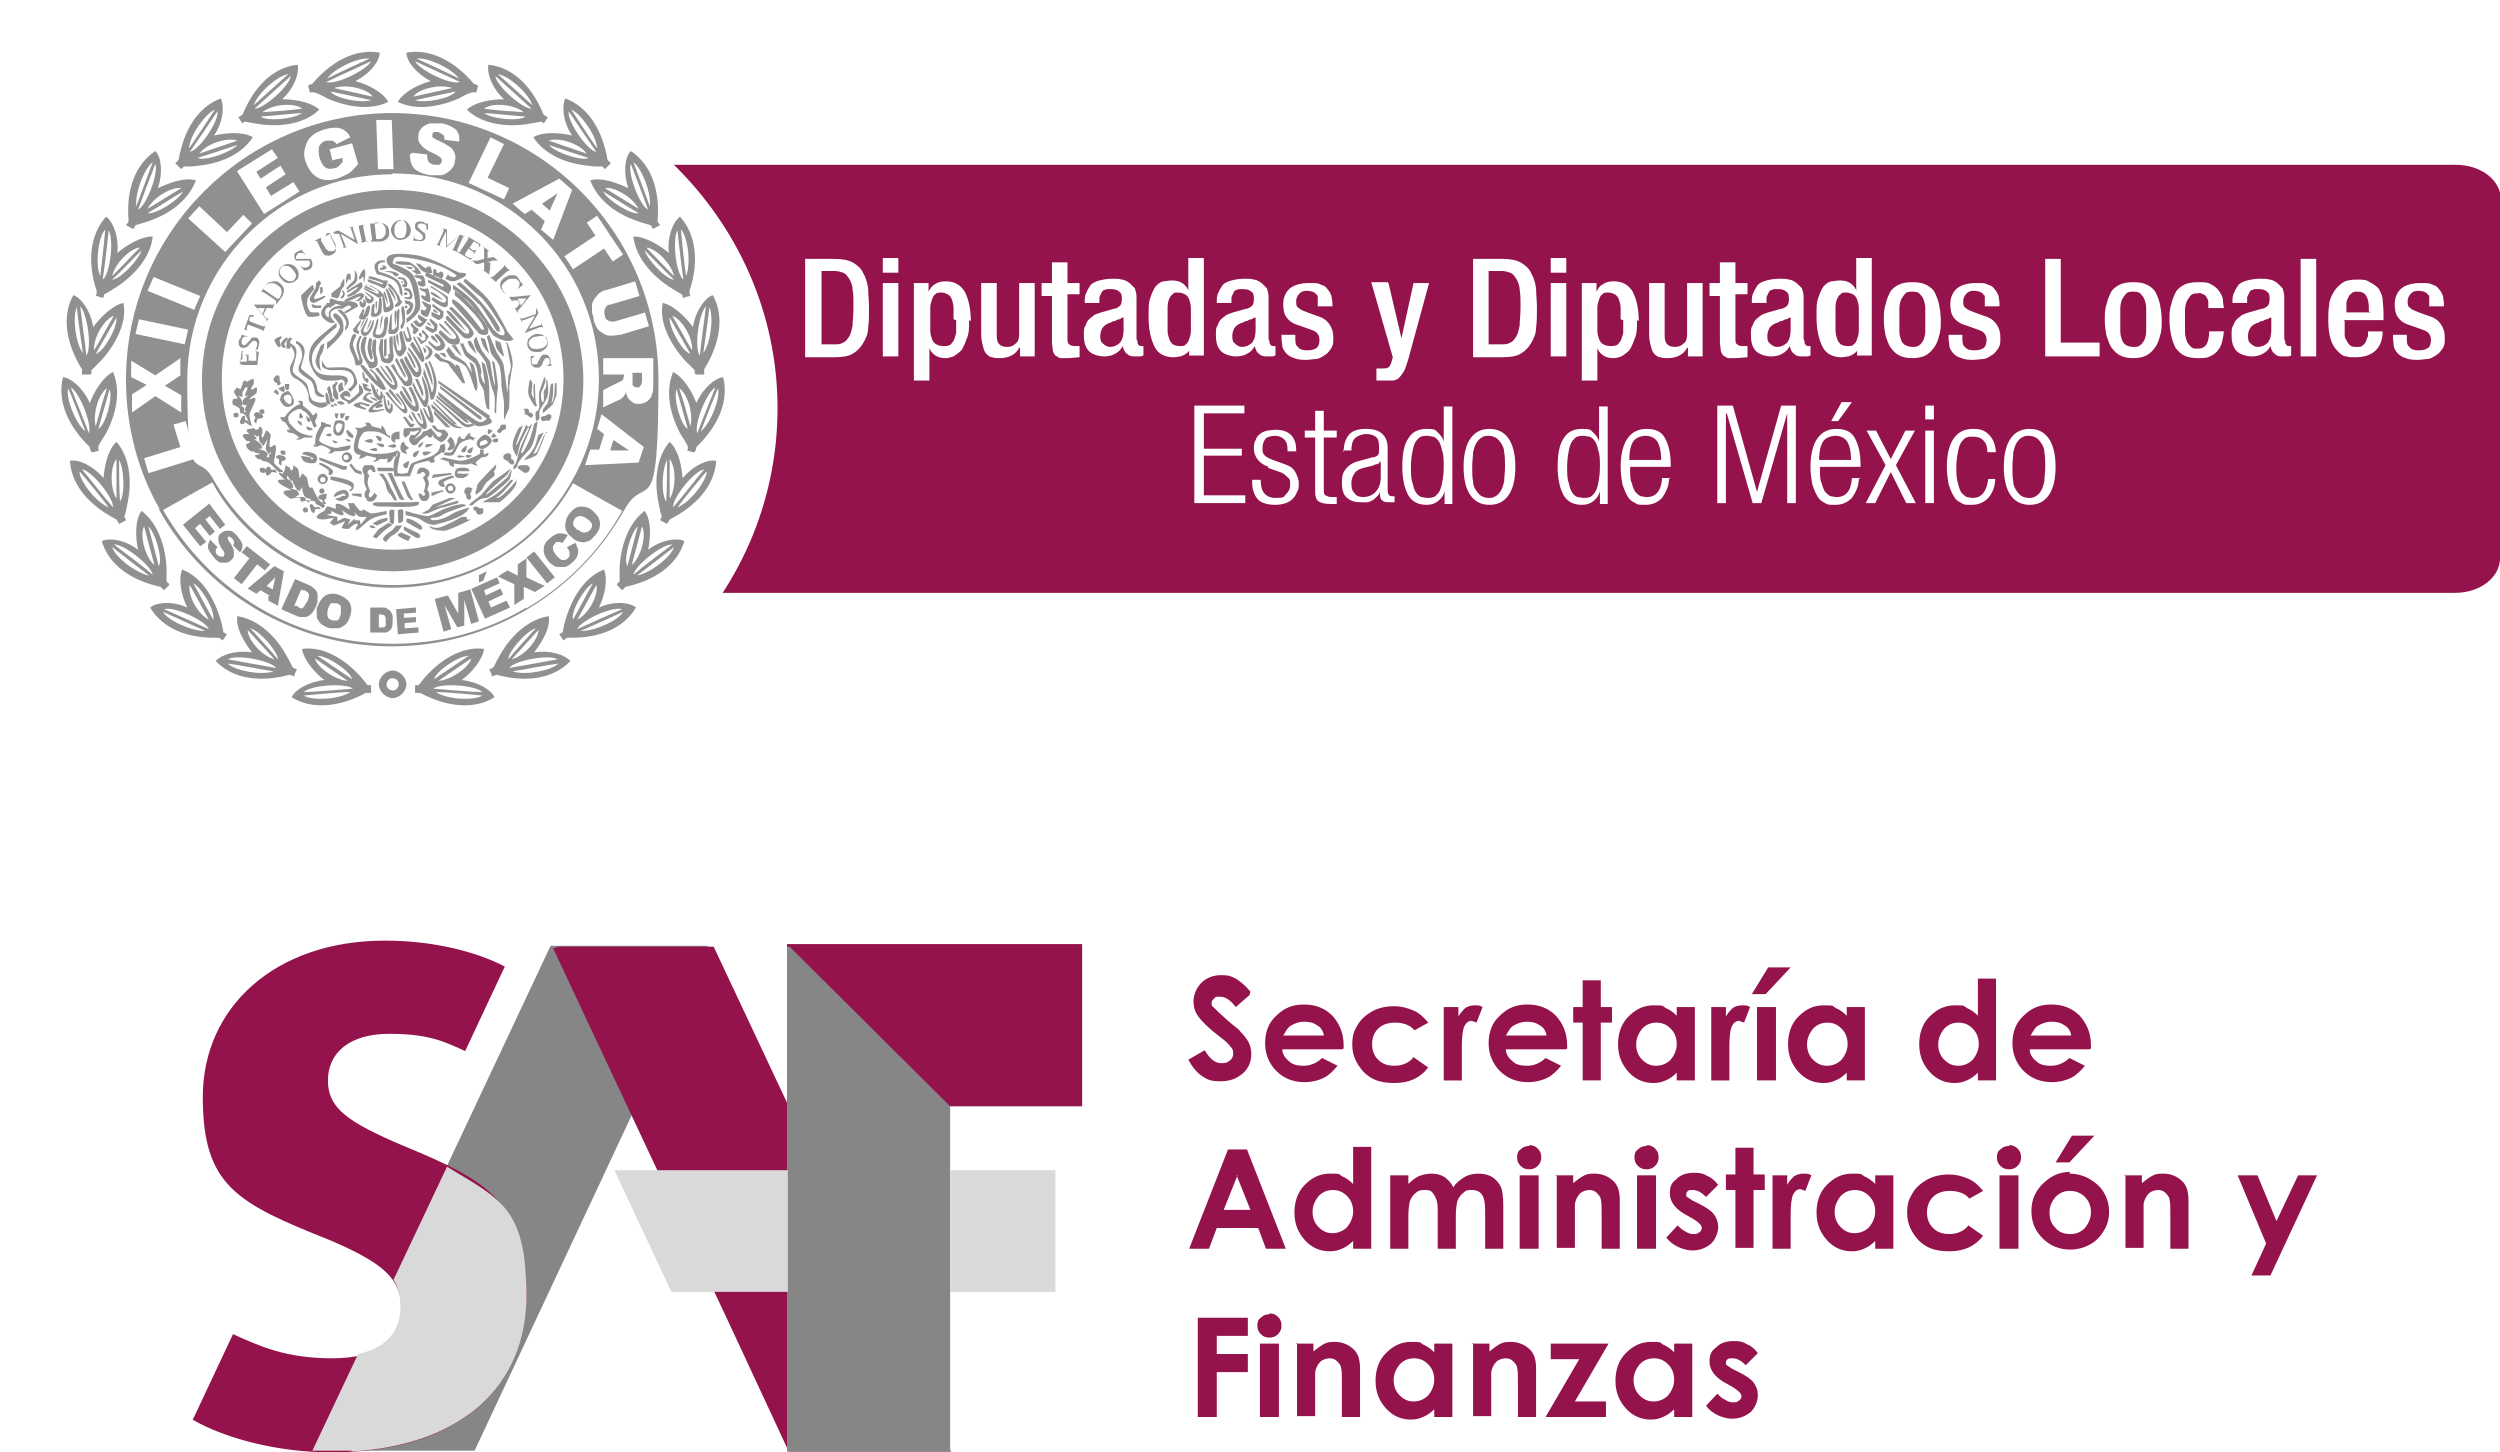 <?xml version="1.0" encoding="UTF-8"?>
<svg xmlns="http://www.w3.org/2000/svg" version="1.1" xmlns:xlink="http://www.w3.org/1999/xlink" viewBox="0 0 289.7 168.3">
  <defs>
    <style>
      .cls-1, .cls-2 {
        fill: #95134c;
      }

      .cls-3 {
        fill: #fff;
      }

      .cls-2, .cls-4, .cls-5, .cls-6 {
        fill-rule: evenodd;
      }

      .cls-7 {
        filter: url(#drop-shadow-1);
      }

      .cls-4 {
        fill: #8f9190;
      }

      .cls-5 {
        fill: #868686;
      }

      .cls-6 {
        fill: #d9d9d9;
      }
    </style>
    <filter id="drop-shadow-1" x="-.2" y="-.2" width="97.9" height="95.3" filterUnits="userSpaceOnUse">
      <feOffset dx="3.4" dy="3.4"/>
      <feGaussianBlur result="blur" stdDeviation="2.5"/>
      <feFlood flood-color="#010101" flood-opacity=".3"/>
      <feComposite in2="blur" operator="in"/>
      <feComposite in="SourceGraphic"/>
    </filter>
  </defs>
  <!-- Generator: Adobe Illustrator 28.7.1, SVG Export Plug-In . SVG Version: 1.2.0 Build 142)  -->
  <g>
    <g id="Capa_1">
      <g>
        <path class="cls-5" d="M82.4,109.9l-.5-.3h-18.1l-12,25.5c6.3,3.7,9.2,8.6,9.2,15,0,10.3-7.3,17.2-20.2,18h14.2l27.3-58.3h0ZM36.3,168.2"/>
        <path class="cls-2" d="M22.3,164.5c3.8,2.2,9.9,3.8,16.1,3.8,14.4,0,22.6-7.2,22.6-18.1s-4.5-13.4-14.2-17.4c-6.6-2.8-8.8-4.4-8.8-7.6s2.5-5.4,7.1-5.4,6.4.9,8.8,2l4.6-9.8c-3.3-1.7-8.2-3-13.9-3-12.8,0-21.1,7.8-21.1,18.1s3.9,12.3,14.7,16.6c6.3,2.7,8.3,4.5,8.3,8s-2.6,5.7-8,5.7-8.4-1.4-11.5-2.8l-4.7,10Z"/>
        <polygon class="cls-2" points="84.7 153.8 76.4 136.1 64.1 109.9 64.7 109.7 82.7 109.7 110.2 168.2 91.4 168.2 84.7 153.8"/>
        <rect class="cls-1" x="91.2" y="109.4" width="34.2" height="18.8"/>
        <polygon class="cls-5" points="91.2 109.7 91.5 109.7 110.1 128.2 110.1 133.9 110.1 154.2 110.1 168.2 91.2 168.2 91.2 109.7"/>
        <path class="cls-6" d="M40.8,168.2c12.9-.8,20.2-7.7,20.2-18s-3-11.2-9.2-15l-6.2,13.1c.6.9.8,2,.8,3.2,0,2.7-1.6,4.7-4.9,5.4l-5.3,11.2h4.5Z"/>
        <path class="cls-6" d="M71.1,135.6h20.2v14.1h-13.5l-6.6-14.1h0ZM110.1,135.6h12.2v14.1h-12.2v-14.1Z"/>
        <path class="cls-2" d="M144.8,115.3l-1.6,1.4c-.6-.8-1.2-1.2-1.8-1.2s-.5,0-.7.2c-.2.2-.3.3-.3.5s0,.4.2.5c.2.2.7.7,1.6,1.5.8.7,1.4,1.1,1.5,1.3.4.4.8.9,1,1.3.2.4.3.9.3,1.3,0,.9-.3,1.7-1,2.3-.7.6-1.5.9-2.6.9s-1.5-.2-2.1-.6c-.6-.4-1.1-1-1.6-1.9l1.9-1.1c.6,1,1.2,1.5,1.9,1.5s.7-.1,1-.3c.3-.2.4-.5.4-.8s0-.5-.3-.8c-.2-.3-.6-.7-1.3-1.2-1.3-1-2.1-1.8-2.5-2.4-.4-.6-.5-1.1-.5-1.7s.3-1.5.9-2.1c.6-.6,1.4-.9,2.3-.9s1.1.1,1.7.4c.5.3,1.1.8,1.7,1.5h0ZM155.5,121.6h-6.9c0,.6.4,1.1.8,1.4.4.4,1,.5,1.7.5s1.5-.3,2.1-.9l1.8.9c-.5.6-1,1.1-1.6,1.4-.6.3-1.4.5-2.2.5-1.3,0-2.4-.4-3.3-1.3-.8-.8-1.3-1.9-1.3-3.2s.4-2.4,1.3-3.2c.9-.9,1.9-1.3,3.2-1.3s2.4.4,3.3,1.3c.8.9,1.3,2,1.3,3.4v.4h0ZM153.4,119.9c-.1-.5-.4-.9-.8-1.1-.4-.3-.9-.4-1.5-.4s-1.1.2-1.6.5c-.3.2-.5.6-.8,1.1h4.7ZM165.7,118.4l-1.8,1c-.3-.4-.7-.6-1-.7-.3-.1-.7-.2-1.2-.2-.8,0-1.5.2-2,.7-.5.5-.7,1.1-.7,1.8s.2,1.3.7,1.8c.5.5,1.1.7,1.9.7s1.7-.3,2.2-1l1.7,1.2c-.9,1.2-2.2,1.8-3.9,1.8s-2.7-.4-3.6-1.3c-.8-.9-1.3-1.9-1.3-3.1s.2-1.6.6-2.3c.4-.7,1-1.2,1.7-1.6.7-.4,1.6-.6,2.5-.6s1.6.2,2.3.5c.7.3,1.2.8,1.7,1.4h0ZM167.1,116.7h1.9v1.1c.2-.4.5-.7.8-1,.3-.2.7-.3,1.1-.3s.6,0,.9.2l-.7,1.8c-.3-.1-.5-.2-.6-.2-.3,0-.6.2-.8.6-.2.4-.3,1.2-.3,2.4v3.9h-2.1v-8.5h0ZM181.4,121.6h-6.9c0,.6.4,1.1.8,1.4.4.4,1,.5,1.7.5s1.5-.3,2.1-.9l1.8.9c-.5.6-1,1.1-1.6,1.4-.6.3-1.4.5-2.2.5-1.3,0-2.4-.4-3.3-1.3-.8-.8-1.3-1.9-1.3-3.2s.4-2.4,1.3-3.2c.9-.9,1.9-1.3,3.2-1.3s2.4.4,3.3,1.3c.8.9,1.3,2,1.3,3.4v.4h0ZM179.2,119.9c-.1-.5-.4-.9-.8-1.1-.4-.3-.9-.4-1.5-.4s-1.1.2-1.6.5c-.3.2-.5.6-.8,1.1h4.7ZM183.4,113.6h2.1v3.1h1.3v1.8h-1.3v6.7h-2.1v-6.7h-1.1v-1.8h1.1v-3.1h0ZM194.3,116.7h2.1v8.5h-2.1v-.9c-.4.4-.8.7-1.3.9-.4.2-.9.3-1.4.3-1.1,0-2.1-.4-2.9-1.3-.8-.9-1.2-1.9-1.2-3.2s.4-2.4,1.2-3.2c.8-.8,1.7-1.3,2.9-1.3s1,0,1.4.3c.5.2.9.5,1.3.9v-.9h0ZM192,118.5c-.7,0-1.2.2-1.7.7-.4.5-.7,1.1-.7,1.8s.2,1.3.7,1.8c.5.5,1,.7,1.6.7s1.2-.2,1.7-.7c.4-.5.7-1.1.7-1.8s-.2-1.3-.7-1.8c-.5-.5-1-.7-1.7-.7h0ZM198.1,116.7h1.9v1.1c.2-.4.5-.7.8-1,.3-.2.7-.3,1.1-.3s.6,0,.9.2l-.7,1.8c-.3-.1-.5-.2-.6-.2-.3,0-.6.2-.8.6-.2.4-.3,1.2-.3,2.4v3.9h-2.1v-8.5h0ZM203.6,116.7h2.2v8.5h-2.2v-8.5h0ZM205,112.1h2.5l-2.9,3.1h-1.6l1.9-3.1h0ZM214,116.7h2.1v8.5h-2.1v-.9c-.4.4-.8.7-1.3.9-.4.2-.9.3-1.4.3-1.1,0-2.1-.4-2.9-1.3-.8-.9-1.2-1.9-1.2-3.2s.4-2.4,1.2-3.2c.8-.8,1.7-1.3,2.9-1.3s1,0,1.4.3c.5.2.9.5,1.3.9v-.9h0ZM211.8,118.5c-.7,0-1.2.2-1.7.7-.4.5-.7,1.1-.7,1.8s.2,1.3.7,1.8c.5.5,1,.7,1.6.7s1.2-.2,1.7-.7c.4-.5.7-1.1.7-1.8s-.2-1.3-.7-1.8c-.5-.5-1-.7-1.7-.7h0ZM229.2,113.4h2.1v11.8h-2.1v-.9c-.4.4-.8.7-1.3.9-.4.2-.9.3-1.4.3-1.1,0-2.1-.4-2.9-1.3-.8-.9-1.2-1.9-1.2-3.2s.4-2.4,1.2-3.2c.8-.8,1.7-1.3,2.9-1.3s1,0,1.4.3c.5.2.9.5,1.3.9v-4.2h0ZM227,118.5c-.7,0-1.2.2-1.7.7-.4.5-.7,1.1-.7,1.8s.2,1.3.7,1.8c.5.5,1,.7,1.6.7s1.2-.2,1.7-.7c.4-.5.7-1.1.7-1.8s-.2-1.3-.7-1.8c-.5-.5-1-.7-1.7-.7h0ZM242.1,121.6h-6.9c0,.6.4,1.1.8,1.4.4.4,1,.5,1.7.5s1.5-.3,2.1-.9l1.8.9c-.5.6-1,1.1-1.6,1.4-.6.3-1.4.5-2.2.5-1.3,0-2.4-.4-3.3-1.3-.8-.8-1.3-1.9-1.3-3.2s.4-2.4,1.3-3.2c.9-.9,1.9-1.3,3.2-1.3s2.4.4,3.3,1.3c.8.9,1.3,2,1.3,3.4v.4h0ZM240,119.9c-.1-.5-.4-.9-.8-1.1-.4-.3-.9-.4-1.5-.4s-1.1.2-1.6.5c-.3.2-.5.6-.8,1.1h4.7Z"/>
        <path class="cls-2" d="M142.3,133.2h2.2l4.5,11.5h-2.3l-.9-2.4h-4.8l-.9,2.4h-2.3l4.5-11.5h0ZM143.4,136.2l-1.6,4h3.1l-1.6-4h0ZM156.8,132.9h2.1v11.8h-2.1v-.9c-.4.4-.8.7-1.3.9-.4.2-.9.3-1.4.3-1.1,0-2.1-.4-2.9-1.3-.8-.9-1.2-1.9-1.2-3.2s.4-2.4,1.2-3.2c.8-.8,1.7-1.3,2.9-1.3s1,0,1.4.3c.5.2.9.5,1.3.9v-4.2h0ZM154.5,137.9c-.7,0-1.2.2-1.7.7-.4.5-.7,1.1-.7,1.8s.2,1.3.7,1.8c.5.5,1,.7,1.6.7s1.2-.2,1.7-.7c.4-.5.7-1.1.7-1.8s-.2-1.3-.7-1.8c-.5-.5-1-.7-1.7-.7h0ZM161.1,136.2h2.1v1c.4-.4.8-.7,1.2-.9.5-.2,1-.3,1.5-.3s1,.1,1.5.4c.4.3.8.7,1,1.2.3-.5.8-.9,1.3-1.2.5-.3,1.1-.4,1.6-.4s1.2.1,1.6.4c.5.3.8.7,1,1.1.2.4.3,1.2.3,2.2v5h-2.1v-4.3c0-1-.1-1.6-.4-2-.2-.3-.6-.5-1.1-.5s-.7,0-1,.3c-.3.2-.5.5-.7.9-.1.4-.2,1-.2,1.8v3.8h-2.1v-4.1c0-.8,0-1.3-.2-1.7-.1-.3-.3-.6-.5-.8-.2-.2-.5-.2-.8-.2s-.7,0-1,.3c-.3.2-.5.5-.7.9-.1.4-.2,1-.2,1.8v3.8h-2.1v-8.5h0ZM177.2,132.7c.4,0,.7.1,1,.4.3.3.4.6.4,1s-.1.7-.4,1c-.3.3-.6.4-1,.4s-.7-.1-1-.4c-.3-.3-.4-.6-.4-1s.1-.7.4-.9c.3-.3.6-.4,1-.4h0ZM176.1,136.2h2.2v8.5h-2.2v-8.5h0ZM180.2,136.2h2.1v.9c.5-.4.9-.7,1.3-.9.4-.2.8-.2,1.2-.2.8,0,1.6.3,2.2.9.5.5.7,1.2.7,2.2v5.6h-2.1v-3.7c0-1,0-1.7-.1-2,0-.3-.3-.6-.5-.8-.2-.2-.5-.3-.8-.3s-.8.1-1.1.4c-.3.3-.5.7-.6,1.2,0,.3,0,.8,0,1.7v3.4h-2.1v-8.5h0ZM190.8,132.7c.4,0,.7.1,1,.4.3.3.4.6.4,1s-.1.7-.4,1c-.3.3-.6.4-1,.4s-.7-.1-1-.4c-.3-.3-.4-.6-.4-1s.1-.7.4-.9c.3-.3.6-.4,1-.4h0ZM189.7,136.2h2.2v8.5h-2.2v-8.5h0ZM199,137.4l-1.3,1.3c-.5-.5-1-.8-1.5-.8s-.4,0-.6.1c-.1.1-.2.2-.2.4s0,.2.1.3c0,0,.3.2.6.4l.8.4c.8.4,1.4.8,1.7,1.2.3.4.5.9.5,1.5s-.3,1.4-.8,1.9c-.6.5-1.3.8-2.2.8s-2.3-.5-3-1.5l1.3-1.4c.3.3.5.5.9.7.3.2.6.3.9.3s.5,0,.7-.2c.2-.1.3-.3.3-.5,0-.3-.3-.6-.9-1l-.7-.4c-1.4-.7-2.1-1.6-2.1-2.6s.3-1.3.8-1.7c.5-.5,1.2-.7,2-.7s1.1.1,1.6.4c.5.2.9.6,1.2,1h0ZM201.1,133h2.1v3.1h1.3v1.8h-1.3v6.7h-2.1v-6.7h-1.1v-1.8h1.1v-3.1h0ZM205.2,136.2h1.9v1.1c.2-.4.5-.7.8-1,.3-.2.7-.3,1.1-.3s.6,0,.9.2l-.7,1.8c-.3-.1-.5-.2-.6-.2-.3,0-.6.2-.8.6-.2.4-.3,1.2-.3,2.4v3.9h-2.1v-8.5h0ZM217.3,136.2h2.1v8.5h-2.1v-.9c-.4.4-.8.7-1.3.9-.4.2-.9.3-1.4.3-1.1,0-2.1-.4-2.9-1.3-.8-.9-1.2-1.9-1.2-3.2s.4-2.4,1.2-3.2c.8-.8,1.7-1.3,2.9-1.3s1,0,1.4.3c.5.2.9.5,1.3.9v-.9h0ZM215,137.9c-.7,0-1.2.2-1.7.7-.4.5-.7,1.1-.7,1.8s.2,1.3.7,1.8c.5.5,1,.7,1.6.7s1.2-.2,1.7-.7c.4-.5.7-1.1.7-1.8s-.2-1.3-.7-1.8c-.5-.5-1-.7-1.7-.7h0ZM230,137.9l-1.8,1c-.3-.4-.7-.6-1-.7-.3-.1-.7-.2-1.2-.2-.8,0-1.5.2-2,.7-.5.5-.7,1.1-.7,1.8s.2,1.3.7,1.8c.5.5,1.1.7,1.9.7s1.7-.3,2.2-1l1.7,1.2c-.9,1.2-2.2,1.8-3.9,1.8s-2.7-.4-3.6-1.3c-.8-.9-1.3-1.9-1.3-3.1s.2-1.6.6-2.3c.4-.7,1-1.2,1.7-1.6.7-.4,1.6-.6,2.5-.6s1.6.2,2.3.5c.7.3,1.2.8,1.7,1.4h0ZM232.8,132.7c.4,0,.7.1,1,.4.3.3.4.6.4,1s-.1.7-.4,1c-.3.3-.6.4-1,.4s-.7-.1-1-.4c-.3-.3-.4-.6-.4-1s.1-.7.4-.9c.3-.3.6-.4,1-.4h0ZM231.7,136.2h2.2v8.5h-2.2v-8.5h0ZM239.8,136c.8,0,1.6.2,2.3.6.7.4,1.3.9,1.7,1.6.4.7.6,1.4.6,2.2s-.2,1.6-.6,2.2c-.4.7-1,1.3-1.6,1.6-.7.4-1.5.6-2.3.6-1.2,0-2.3-.4-3.2-1.3-.9-.9-1.3-1.9-1.3-3.2s.5-2.4,1.5-3.3c.9-.8,1.8-1.2,3-1.2h0ZM239.9,138c-.7,0-1.2.2-1.7.7-.4.5-.7,1-.7,1.8s.2,1.3.7,1.8c.4.5,1,.7,1.7.7s1.2-.2,1.7-.7c.4-.5.7-1.1.7-1.8s-.2-1.3-.7-1.8c-.4-.4-1-.7-1.7-.7h0ZM240.2,131.6h2.5l-2.9,3.1h-1.6l1.9-3.1h0ZM246.1,136.2h2.1v.9c.5-.4.9-.7,1.3-.9.4-.2.8-.2,1.2-.2.8,0,1.6.3,2.2.9.5.5.7,1.2.7,2.2v5.6h-2.1v-3.7c0-1,0-1.7-.1-2,0-.3-.3-.6-.5-.8-.2-.2-.5-.3-.8-.3s-.8.1-1.1.4c-.3.3-.5.7-.6,1.2,0,.3,0,.8,0,1.7v3.4h-2.1v-8.5h0ZM259.4,136.2h2.2l2.2,5.3,2.5-5.3h2.2l-5.4,11.6h-2.2l1.7-3.7-3.3-7.9Z"/>
        <path class="cls-2" d="M138.8,152.7h5.8v2.1h-3.6v2.1h3.6v2.1h-3.6v5.2h-2.2v-11.5h0ZM147.1,152.2c.4,0,.7.1,1,.4.3.3.4.6.4,1s-.1.7-.4,1c-.3.3-.6.4-1,.4s-.7-.1-1-.4c-.3-.3-.4-.6-.4-1s.1-.7.4-.9c.3-.3.6-.4,1-.4h0ZM146,155.7h2.2v8.5h-2.2v-8.5h0ZM150.1,155.7h2.1v.9c.5-.4.9-.7,1.3-.9.4-.2.8-.2,1.2-.2.8,0,1.6.3,2.2.9.5.5.7,1.2.7,2.2v5.6h-2.1v-3.7c0-1,0-1.7-.1-2,0-.3-.3-.6-.5-.8-.2-.2-.5-.3-.8-.3s-.8.1-1.1.4c-.3.3-.5.7-.6,1.2,0,.3,0,.8,0,1.7v3.4h-2.1v-8.5h0ZM166.2,155.7h2.1v8.5h-2.1v-.9c-.4.4-.8.7-1.3.9-.4.2-.9.3-1.4.3-1.1,0-2.1-.4-2.9-1.3-.8-.9-1.2-1.9-1.2-3.2s.4-2.4,1.2-3.2c.8-.8,1.7-1.3,2.9-1.3s1,0,1.4.3c.5.2.9.5,1.3.9v-.9h0ZM163.9,157.4c-.7,0-1.2.2-1.7.7-.4.5-.7,1.1-.7,1.8s.2,1.3.7,1.8c.5.5,1,.7,1.6.7s1.2-.2,1.7-.7c.4-.5.7-1.1.7-1.8s-.2-1.3-.7-1.8c-.5-.5-1-.7-1.7-.7h0ZM170.5,155.7h2.1v.9c.5-.4.9-.7,1.3-.9.4-.2.8-.2,1.2-.2.8,0,1.6.3,2.2.9.5.5.7,1.2.7,2.2v5.6h-2.1v-3.7c0-1,0-1.7-.1-2,0-.3-.3-.6-.5-.8-.2-.2-.5-.3-.8-.3s-.8.1-1.1.4c-.3.3-.5.7-.6,1.2,0,.3,0,.8,0,1.7v3.4h-2.1v-8.5h0ZM179.8,155.7h6.6l-3.9,6.7h3.6v1.8h-7l3.9-6.7h-3.3v-1.8h0ZM194,155.7h2.1v8.5h-2.1v-.9c-.4.4-.8.7-1.3.9-.4.2-.9.3-1.4.3-1.1,0-2.1-.4-2.9-1.3-.8-.9-1.2-1.9-1.2-3.2s.4-2.4,1.2-3.2c.8-.8,1.7-1.3,2.9-1.3s1,0,1.4.3c.5.2.9.5,1.3.9v-.9h0ZM191.7,157.4c-.7,0-1.2.2-1.7.7-.4.5-.7,1.1-.7,1.8s.2,1.3.7,1.8c.5.5,1,.7,1.6.7s1.2-.2,1.7-.7c.4-.5.7-1.1.7-1.8s-.2-1.3-.7-1.8c-.5-.5-1-.7-1.7-.7h0ZM203.6,156.9l-1.3,1.3c-.5-.5-1-.8-1.5-.8s-.4,0-.6.1c-.1.1-.2.2-.2.4s0,.2.1.3c0,0,.3.2.6.4l.8.4c.8.4,1.4.8,1.7,1.2.3.4.5.9.5,1.5s-.3,1.4-.8,1.9c-.6.5-1.3.8-2.2.8s-2.3-.5-3-1.5l1.3-1.4c.3.3.5.5.9.7.3.2.6.3.9.3s.5,0,.7-.2c.2-.1.3-.3.3-.5,0-.3-.3-.6-.9-1l-.7-.4c-1.4-.7-2.1-1.6-2.1-2.6s.3-1.3.8-1.7c.5-.5,1.2-.7,2-.7s1.1.1,1.6.4c.5.2.9.6,1.2,1Z"/>
      </g>
      <g>
        <g>
          <path class="cls-1" d="M289.7,64.7c0,2.2-2.3,4-5.2,4H77.9c5.5-6.8,8.9-15.4,8.9-24.8s-3.3-18-8.9-24.8h206.7c2.9,0,5.2,1.8,5.2,4v41.6h0Z"/>
          <path class="cls-3" d="M95.2,39.9h1.5c.4,0,.7,0,1-.2.3-.1.5-.4.7-.7.2-.3.3-.8.4-1.3,0-.6.1-1.2.1-2.1s0-1.5-.1-2c0-.5-.2-1-.4-1.3-.2-.3-.4-.6-.7-.7-.3-.1-.6-.2-1-.2h-1.5v8.5h0ZM93.3,30h3.3c.9,0,1.6.1,2.2.4.5.3,1,.7,1.2,1.2.3.5.5,1.1.6,1.8,0,.7.1,1.4.1,2.3s0,1.6-.1,2.3c0,.7-.3,1.3-.6,1.8-.3.5-.7.9-1.2,1.2-.5.3-1.3.4-2.2.4h-3.3v-11.3h0Z"/>
          <path class="cls-3" d="M102.3,32.8h1.8v8.5h-1.8v-8.5h0ZM102.3,29.9h1.8v1.7h-1.8v-1.7h0Z"/>
          <path class="cls-3" d="M110.5,37c0-.5,0-.9,0-1.3,0-.4-.1-.7-.2-1-.1-.3-.3-.5-.5-.6-.2-.1-.4-.2-.7-.2s-.6,0-.7.2c-.2.1-.3.3-.4.6-.1.3-.2.6-.2,1,0,.4,0,.8,0,1.2s0,1,0,1.4c0,.4.1.7.2,1,.1.3.3.5.5.6.2.1.4.2.8.2s.5,0,.7-.1c.2,0,.3-.3.5-.5.1-.2.2-.6.3-.9,0-.4,0-.9,0-1.5h0ZM112.3,37.1c0,.9,0,1.6-.3,2.2-.2.6-.4,1-.6,1.3-.3.3-.6.5-.9.7-.3.1-.6.2-.9.2-.5,0-.9-.1-1.2-.3-.3-.2-.6-.5-.7-.9h0v3.8h-1.8v-11.3h1.7v1h0c.2-.4.4-.7.8-.9.3-.2.7-.3,1.2-.3,1,0,1.7.4,2.2,1.2.4.8.7,1.9.7,3.4h0Z"/>
          <path class="cls-3" d="M118.1,40.3h0c-.2.4-.5.7-.9.9-.4.2-.8.3-1.3.3s-.6,0-.9-.1c-.3,0-.5-.2-.7-.4-.2-.2-.3-.5-.4-.9-.1-.4-.2-.8-.2-1.4v-5.9h1.8v6.1c0,.5.1.8.3,1,.2.2.5.3.9.3s.7-.1,1-.4c.3-.2.4-.6.4-1.1v-5.9h1.8v8.5h-1.7v-1h0Z"/>
          <path class="cls-3" d="M120.7,32.8h1.2v-2.4h1.8v2.4h1.4v1.3h-1.4v5.1c0,.3,0,.6.2.7.1.1.3.2.6.2s.5,0,.6,0v1.3c-.4,0-.9.1-1.4.1s-.5,0-.8,0c-.2,0-.4-.2-.6-.3-.1-.1-.3-.4-.3-.6,0-.3-.1-.6-.1-1v-5.3h-1.2v-1.3h0Z"/>
          <path class="cls-3" d="M130.1,36.8c-.1,0-.3.2-.4.2-.2,0-.3.1-.5.2-.2,0-.4.1-.5.2-.2,0-.3.1-.5.2-.2.1-.4.3-.5.5-.1.2-.2.5-.2.8s0,.7.3.9c.2.2.5.4.8.4.5,0,.9-.2,1.2-.5.3-.4.4-.9.4-1.5v-1.4h0ZM131.8,39.5c0,.2,0,.3.1.4,0,.1.2.2.3.2s.2,0,.3,0v1.1c-.1,0-.2.1-.4.1-.1,0-.3,0-.5,0-.4,0-.7,0-1-.3-.3-.2-.4-.5-.5-.9h0c-.2.4-.5.7-.9.9-.3.2-.8.3-1.3.3s-1.3-.2-1.7-.6c-.4-.4-.6-1-.6-1.8s0-.9.2-1.2c.1-.3.2-.5.4-.7.2-.2.4-.3.6-.5.2-.1.5-.2.8-.3l1.4-.4c.3,0,.6-.2.7-.3.2-.1.3-.4.3-.8s0-.7-.3-.9c-.2-.2-.5-.3-1-.3s-.5,0-.7.1c-.2,0-.3.2-.4.4,0,.1-.2.3-.2.5,0,.2,0,.4,0,.6h-1.7c0-.5,0-.9.2-1.2.1-.3.3-.6.5-.9.2-.2.6-.4,1-.5.4-.1.9-.2,1.5-.2s.8,0,1.1.1c.3,0,.6.2.9.4.2.2.4.4.6.6.1.3.2.6.2,1v4.9h0Z"/>
          <path class="cls-3" d="M138,37.1c0-.5,0-1,0-1.4,0-.4-.1-.7-.2-1-.1-.3-.3-.5-.5-.6-.2-.1-.5-.2-.8-.2s-.5,0-.6.2c-.2.1-.3.3-.4.5-.1.2-.2.6-.2,1,0,.4,0,.9,0,1.4s0,.9,0,1.3c0,.4.1.7.2,1,.1.3.3.5.4.6.2.1.4.2.8.2s.6,0,.7-.2c.2-.1.3-.3.4-.6.1-.3.2-.6.2-.9,0-.4,0-.8,0-1.2h0ZM138,40.2h0c0,.1-.1.3-.2.4,0,.1-.2.3-.4.4-.1.1-.3.2-.6.3-.2,0-.5.1-.8.1-1,0-1.8-.4-2.2-1.2-.4-.8-.7-1.9-.7-3.4s0-1.7.2-2.3c.2-.6.4-1,.6-1.3.3-.3.5-.5.9-.6.3,0,.6-.1,1-.1.5,0,.9.1,1.2.3.3.2.6.5.7.9h0v-3.8h1.8v11.3h-1.7v-1h0Z"/>
          <path class="cls-3" d="M145.4,36.8c-.1,0-.3.2-.4.2-.2,0-.3.1-.5.2-.2,0-.4.1-.5.2-.2,0-.3.1-.5.2-.2.1-.4.3-.5.5-.1.2-.2.5-.2.8s0,.7.3.9c.2.2.5.4.8.4.5,0,.9-.2,1.2-.5.3-.4.4-.9.4-1.5v-1.4h0ZM147.1,39.5c0,.2,0,.3.1.4,0,.1.2.2.3.2s.2,0,.3,0v1.1c-.1,0-.2.1-.4.1-.1,0-.3,0-.5,0-.4,0-.7,0-1-.3-.3-.2-.4-.5-.5-.9h0c-.2.4-.5.7-.9.9-.3.2-.8.3-1.3.3s-1.3-.2-1.7-.6c-.4-.4-.6-1-.6-1.8s0-.9.2-1.2c.1-.3.2-.5.4-.7.2-.2.4-.3.6-.5.2-.1.5-.2.8-.3l1.4-.4c.3,0,.6-.2.7-.3.2-.1.3-.4.3-.8s0-.7-.3-.9c-.2-.2-.5-.3-1-.3s-.5,0-.7.1c-.2,0-.3.2-.4.4,0,.1-.2.3-.2.5,0,.2,0,.4,0,.6h-1.7c0-.5,0-.9.2-1.2.1-.3.3-.6.5-.9.2-.2.6-.4,1-.5.4-.1.9-.2,1.5-.2s.8,0,1.1.1c.3,0,.6.2.9.4.2.2.4.4.6.6.1.3.2.6.2,1v4.9h0Z"/>
          <path class="cls-3" d="M152.7,35.2v-.2c0-.2,0-.3,0-.5,0-.2,0-.3-.2-.4,0-.1-.2-.2-.4-.3-.1,0-.3-.1-.6-.1-.3,0-.6,0-.9.3-.2.2-.4.5-.4.9s0,.6.3.8c.2.2.5.3,1,.5l1.1.4c.7.2,1.1.5,1.4.9.3.4.5.9.5,1.6s0,.8-.2,1.2c-.2.3-.4.6-.7.8-.3.2-.6.4-1,.5-.4,0-.8.1-1.2.1s-1,0-1.4-.2c-.4-.1-.7-.3-.9-.5-.2-.2-.4-.5-.5-.8,0-.3-.1-.7-.1-1.1v-.3h1.6v.3c0,.5,0,.9.3,1.1.2.3.6.4,1.1.4s.8-.1,1.1-.3c.2-.2.3-.5.3-.9,0-.6-.3-1-1-1.2l-1.4-.5c-.7-.2-1.1-.5-1.4-.9-.3-.4-.4-.9-.4-1.6s.3-1.4.8-1.8c.5-.4,1.3-.6,2.2-.6s1,0,1.4.2c.4.1.6.3.8.6.2.2.3.5.4.7,0,.3.1.5.1.8v.4h-1.7Z"/>
          <path class="cls-3" d="M160.9,32.8l1.5,6.4h0l1.4-6.4h1.8l-2.4,8.8c-.2.6-.3,1-.5,1.4-.2.3-.4.6-.6.8-.2.2-.5.3-.8.3-.3,0-.7,0-1.1,0-.1,0-.2,0-.4,0-.1,0-.2,0-.3,0v-1.4c.2,0,.4,0,.6,0s.6,0,.7-.1c.2,0,.3-.3.4-.5l.2-.7-2.5-8.7h1.9Z"/>
          <path class="cls-3" d="M172.5,39.9h1.5c.4,0,.7,0,1-.2.3-.1.5-.4.7-.7.2-.3.3-.8.4-1.3,0-.6.1-1.2.1-2.1s0-1.5-.1-2c0-.5-.2-1-.4-1.3-.2-.3-.4-.6-.7-.7-.3-.1-.6-.2-1-.2h-1.5v8.5h0ZM170.7,30h3.3c.9,0,1.6.1,2.2.4.5.3,1,.7,1.2,1.2.3.5.5,1.1.6,1.8,0,.7.1,1.4.1,2.3s0,1.6-.1,2.3c0,.7-.3,1.3-.6,1.8-.3.5-.7.9-1.2,1.2-.5.3-1.3.4-2.2.4h-3.3v-11.3h0Z"/>
          <path class="cls-3" d="M179.7,32.8h1.8v8.5h-1.8v-8.5h0ZM179.7,29.9h1.8v1.7h-1.8v-1.7h0Z"/>
          <path class="cls-3" d="M187.8,37c0-.5,0-.9,0-1.3,0-.4-.1-.7-.2-1-.1-.3-.3-.5-.5-.6-.2-.1-.4-.2-.7-.2s-.6,0-.7.2c-.2.1-.3.3-.4.6-.1.3-.2.6-.2,1,0,.4,0,.8,0,1.2s0,1,0,1.4c0,.4.1.7.2,1,.1.3.3.5.5.6.2.1.4.2.8.2s.5,0,.7-.1c.2,0,.3-.3.5-.5.1-.2.2-.6.3-.9,0-.4,0-.9,0-1.5h0ZM189.7,37.1c0,.9,0,1.6-.3,2.2-.2.6-.4,1-.6,1.3-.3.3-.6.5-.9.7-.3.1-.6.2-.9.2-.5,0-.9-.1-1.2-.3-.3-.2-.6-.5-.7-.9h0v3.8h-1.8v-11.3h1.7v1h0c.2-.4.4-.7.8-.9.3-.2.7-.3,1.2-.3,1,0,1.7.4,2.2,1.2.4.8.7,1.9.7,3.4h0Z"/>
          <path class="cls-3" d="M195.5,40.3h0c-.2.4-.5.7-.9.9-.4.2-.8.3-1.3.3s-.6,0-.9-.1c-.3,0-.5-.2-.7-.4-.2-.2-.3-.5-.4-.9-.1-.4-.2-.8-.2-1.4v-5.9h1.8v6.1c0,.5.1.8.3,1,.2.2.5.3.9.3s.7-.1,1-.4c.3-.2.4-.6.4-1.1v-5.9h1.8v8.5h-1.7v-1h0Z"/>
          <path class="cls-3" d="M198.1,32.8h1.2v-2.4h1.8v2.4h1.4v1.3h-1.4v5.1c0,.3,0,.6.2.7.1.1.3.2.6.2s.5,0,.6,0v1.3c-.4,0-.9.1-1.4.1s-.6,0-.8,0c-.2,0-.4-.2-.6-.3-.1-.1-.3-.4-.3-.6,0-.3-.1-.6-.1-1v-5.3h-1.2v-1.3h0Z"/>
          <path class="cls-3" d="M207.4,36.8c-.1,0-.3.2-.4.2-.2,0-.3.1-.5.2-.2,0-.4.1-.5.2-.2,0-.3.1-.5.2-.2.1-.4.3-.5.5-.1.2-.2.5-.2.8s0,.7.3.9c.2.2.5.4.8.4.5,0,.9-.2,1.2-.5.3-.4.4-.9.4-1.5v-1.4h0ZM209.1,39.5c0,.2,0,.3.1.4,0,.1.2.2.3.2s.2,0,.3,0v1.1c-.1,0-.2.1-.4.1-.1,0-.3,0-.5,0-.4,0-.7,0-1-.3-.3-.2-.4-.5-.5-.9h0c-.2.4-.5.7-.9.9-.3.2-.8.3-1.3.3s-1.3-.2-1.7-.6c-.4-.4-.6-1-.6-1.8s0-.9.2-1.2c.1-.3.2-.5.4-.7.2-.2.4-.3.6-.5.2-.1.5-.2.8-.3l1.4-.4c.3,0,.6-.2.7-.3.2-.1.3-.4.3-.8s0-.7-.3-.9c-.2-.2-.5-.3-1-.3s-.5,0-.7.1c-.2,0-.3.2-.4.4,0,.1-.2.3-.2.5s0,.4,0,.6h-1.7c0-.5,0-.9.2-1.2.1-.3.3-.6.5-.9.2-.2.6-.4,1-.5.4-.1.9-.2,1.5-.2s.8,0,1.1.1c.3,0,.6.2.9.4.2.2.4.4.6.6.1.3.2.6.2,1v4.9h0Z"/>
          <path class="cls-3" d="M215.4,37.1c0-.5,0-1,0-1.4,0-.4-.1-.7-.2-1-.1-.3-.3-.5-.5-.6-.2-.1-.5-.2-.8-.2s-.5,0-.6.2c-.2.1-.3.3-.4.5-.1.2-.2.6-.2,1,0,.4,0,.9,0,1.4s0,.9,0,1.3c0,.4.1.7.2,1,.1.3.3.5.4.6.2.1.4.2.8.2s.6,0,.7-.2c.2-.1.3-.3.4-.6.1-.3.2-.6.2-.9,0-.4,0-.8,0-1.2h0ZM215.4,40.2h0c0,.1-.1.3-.2.4,0,.1-.2.3-.4.4-.1.1-.3.2-.6.3-.2,0-.5.1-.8.1-1,0-1.8-.4-2.2-1.2-.4-.8-.7-1.9-.7-3.4s0-1.7.2-2.3c.2-.6.4-1,.6-1.3.3-.3.5-.5.9-.6.3,0,.6-.1,1-.1.5,0,.9.1,1.2.3.3.2.6.5.7.9h0v-3.8h1.8v11.3h-1.7v-1h0Z"/>
          <path class="cls-3" d="M220.1,37c0,.5,0,1,0,1.4,0,.4.1.7.2,1,.1.3.3.5.5.6.2.1.5.2.8.2s.6,0,.8-.2c.2-.1.3-.3.5-.6.1-.3.2-.6.2-1,0-.4,0-.9,0-1.4s0-.9,0-1.3c0-.4-.1-.7-.2-1-.1-.3-.3-.5-.5-.7-.2-.2-.5-.2-.8-.2s-.6,0-.8.2c-.2.2-.3.4-.5.7-.1.3-.2.6-.2,1,0,.4,0,.8,0,1.3h0ZM221.6,41.5c-.6,0-1.1-.1-1.5-.3-.4-.2-.7-.5-1-.9-.3-.4-.4-.9-.6-1.4-.1-.5-.2-1.2-.2-1.8s0-1.3.2-1.8c.1-.5.3-1,.5-1.4.2-.4.6-.7,1-.9.4-.2.9-.3,1.6-.3s1.2.1,1.6.3c.4.2.8.5,1,.9.2.4.4.9.5,1.4.1.5.2,1.2.2,1.8s0,1.3-.2,1.8c-.1.5-.3,1-.6,1.4-.3.4-.6.7-1,.9-.4.2-.9.3-1.5.3h0Z"/>
          <path class="cls-3" d="M230,35.2v-.2c0-.2,0-.3,0-.5,0-.2,0-.3-.2-.4,0-.1-.2-.2-.4-.3-.1,0-.3-.1-.6-.1-.3,0-.6,0-.9.3-.2.2-.4.5-.4.9s0,.6.3.8c.2.2.5.3,1,.5l1.1.4c.7.2,1.1.5,1.4.9.3.4.5.9.5,1.6s0,.8-.2,1.2c-.2.3-.4.6-.7.8-.3.2-.6.4-1,.5-.4,0-.8.1-1.2.1s-1,0-1.4-.2c-.4-.1-.7-.3-.9-.5-.2-.2-.4-.5-.5-.8,0-.3-.1-.7-.1-1.1v-.3h1.6v.3c0,.5,0,.9.3,1.1.2.3.6.4,1.1.4s.8-.1,1.1-.3c.2-.2.3-.5.3-.9,0-.6-.3-1-1-1.2l-1.4-.5c-.7-.2-1.1-.5-1.4-.9-.3-.4-.4-.9-.4-1.6s.3-1.4.8-1.8c.5-.4,1.3-.6,2.2-.6s1,0,1.4.2c.4.1.6.3.8.6.2.2.3.5.4.7,0,.3.1.5.1.8v.4h-1.7Z"/>
          <polygon class="cls-3" points="237 30 238.8 30 238.8 39.7 243.3 39.7 243.3 41.3 237 41.3 237 30 237 30"/>
          <path class="cls-3" d="M245.7,37c0,.5,0,1,0,1.4,0,.4.1.7.2,1,.1.3.3.5.5.6.2.1.4.2.8.2s.6,0,.8-.2c.2-.1.3-.3.5-.6.1-.3.2-.6.2-1,0-.4,0-.9,0-1.4s0-.9,0-1.3c0-.4-.1-.7-.2-1-.1-.3-.3-.5-.5-.7-.2-.2-.5-.2-.8-.2s-.6,0-.8.2c-.2.2-.3.4-.5.7-.1.3-.2.6-.2,1,0,.4,0,.8,0,1.3h0ZM247.2,41.5c-.6,0-1.1-.1-1.5-.3-.4-.2-.7-.5-1-.9-.3-.4-.4-.9-.6-1.4-.1-.5-.2-1.2-.2-1.8s0-1.3.2-1.8c.1-.5.3-1,.5-1.4.2-.4.6-.7,1-.9.4-.2.9-.3,1.6-.3s1.2.1,1.6.3c.4.2.8.5,1,.9.2.4.4.9.5,1.4.1.5.2,1.2.2,1.8s0,1.3-.2,1.8c-.1.5-.3,1-.6,1.4-.3.4-.6.7-1,.9-.4.2-.9.3-1.5.3h0Z"/>
          <path class="cls-3" d="M257.7,38.2c0,.5-.1,1-.2,1.4-.1.4-.3.8-.5,1-.2.3-.5.5-.9.7-.4.2-.8.2-1.4.2s-1.2-.1-1.6-.3c-.4-.2-.7-.5-1-.9-.2-.4-.4-.9-.5-1.4-.1-.5-.2-1.2-.2-1.8s0-1.3.2-1.8c.1-.5.3-1,.5-1.4.2-.4.6-.7,1-.9.4-.2.9-.3,1.6-.3.7,0,1.2,0,1.6.3.4.2.7.5.9.8.2.3.4.7.4,1,0,.4.1.7.1.9h-1.8c0-.2,0-.4,0-.6,0-.2,0-.4-.2-.6,0-.2-.2-.3-.4-.4-.2-.1-.4-.2-.6-.1-.3,0-.6,0-.8.2-.2.2-.3.4-.5.7-.1.3-.2.6-.2,1,0,.4,0,.8,0,1.3s0,.9,0,1.3c0,.4.1.7.2,1,.1.3.3.5.5.7.2.2.4.2.8.2.5,0,.8-.2,1-.5.2-.4.3-.9.3-1.5h1.7Z"/>
          <path class="cls-3" d="M263.1,36.8c-.1,0-.3.2-.4.2-.2,0-.3.1-.5.2-.2,0-.4.1-.5.2-.2,0-.3.1-.5.2-.2.1-.4.3-.5.5-.1.2-.2.5-.2.8s0,.7.3.9c.2.2.5.4.8.4.5,0,.9-.2,1.2-.5.3-.4.4-.9.4-1.5v-1.4h0ZM264.8,39.5c0,.2,0,.3.1.4,0,.1.2.2.3.2s.2,0,.3,0v1.1c-.1,0-.2.1-.4.1-.1,0-.3,0-.5,0-.4,0-.7,0-1-.3-.3-.2-.4-.5-.5-.9h0c-.2.4-.5.7-.9.9-.3.2-.8.3-1.3.3s-1.3-.2-1.7-.6c-.4-.4-.6-1-.6-1.8s0-.9.2-1.2c.1-.3.2-.5.4-.7.2-.2.4-.3.6-.5.2-.1.5-.2.8-.3l1.4-.4c.3,0,.6-.2.7-.3.2-.1.3-.4.3-.8s0-.7-.3-.9c-.2-.2-.5-.3-1-.3s-.5,0-.7.1c-.2,0-.3.2-.4.4,0,.1-.2.3-.2.5,0,.2,0,.4,0,.6h-1.7c0-.5,0-.9.2-1.2.1-.3.3-.6.5-.9.2-.2.6-.4,1-.5.4-.1.9-.2,1.5-.2s.8,0,1.1.1c.3,0,.6.2.9.4.2.2.4.4.6.6.1.3.2.6.2,1v4.9h0Z"/>
          <polygon class="cls-3" points="266.6 30 268.4 30 268.4 41.3 266.6 41.3 266.6 30 266.6 30"/>
          <path class="cls-3" d="M274.5,36.1v-.5c0-.5-.1-1-.3-1.3-.2-.4-.6-.5-1-.5s-.5,0-.7.2c-.2.1-.3.3-.4.5-.1.2-.2.4-.2.7,0,.3,0,.5,0,.8v.2h2.8ZM271.7,37.2v.5c0,.3,0,.6,0,.9,0,.3,0,.6.2.8.1.3.3.5.4.6.2.2.5.2.8.2s.6,0,.7-.2c.2-.1.3-.3.4-.5,0-.2.2-.4.2-.6,0-.2,0-.4,0-.5h1.7c0,1-.3,1.7-.8,2.2-.5.5-1.3.8-2.3.8s-.7,0-1.1-.1c-.4,0-.7-.3-1-.6-.3-.3-.6-.7-.8-1.3-.2-.6-.3-1.4-.3-2.3s0-1.1.1-1.7c0-.5.2-1,.5-1.5.2-.4.6-.8,1-1.1.4-.3,1-.4,1.7-.4s1.1,0,1.5.3c.4.2.7.4,1,.7.2.3.4.7.5,1.2,0,.5.1,1,.1,1.6v.9h-4.6Z"/>
          <path class="cls-3" d="M281.5,35.2v-.2c0-.2,0-.3,0-.5,0-.2,0-.3-.2-.4,0-.1-.2-.2-.4-.3-.1,0-.3-.1-.6-.1-.3,0-.6,0-.9.3-.2.2-.4.5-.4.9s0,.6.3.8c.2.2.5.3,1,.5l1.1.4c.7.2,1.1.5,1.4.9.3.4.5.9.5,1.6s0,.8-.2,1.2c-.2.3-.4.6-.7.8-.3.2-.6.4-1,.5-.4,0-.8.1-1.2.1s-1,0-1.4-.2c-.4-.1-.7-.3-.9-.5-.2-.2-.4-.5-.5-.8,0-.3-.1-.7-.1-1.1v-.3h1.6v.3c0,.5,0,.9.3,1.1.2.3.6.4,1.1.4s.8-.1,1.1-.3c.2-.2.3-.5.3-.9,0-.6-.3-1-1-1.2l-1.4-.5c-.7-.2-1.1-.5-1.4-.9-.3-.4-.4-.9-.4-1.6s.3-1.4.8-1.8c.5-.4,1.3-.6,2.2-.6s1,0,1.4.2c.4.1.6.3.8.6.2.2.3.5.4.7,0,.3.1.5.1.8v.4h-1.7Z"/>
          <polygon class="cls-3" points="138.4 47 144.2 47 144.2 47.9 139.5 47.9 139.5 52 143.9 52 143.9 52.8 139.5 52.8 139.5 57.4 144.3 57.4 144.3 58.3 138.4 58.3 138.4 47 138.4 47"/>
          <path class="cls-3" d="M147,54.1c-.6-.2-1-.5-1.3-.9-.2-.3-.4-.7-.4-1.1s0-.8.2-1.1c.1-.3.3-.6.5-.7.2-.2.5-.3.8-.4.3,0,.7-.1,1-.1.8,0,1.4.2,1.8.6.4.4.6,1,.6,1.7v.2h-1v-.2c0-.5-.1-.9-.4-1.2-.2-.2-.6-.4-1-.4s-1,.1-1.2.4c-.2.3-.3.6-.3,1s0,.6.2.8c.1.2.5.4,1,.6l1.4.5c.6.2,1,.5,1.2.9.2.4.4.8.4,1.3s0,.7-.2,1c-.1.3-.3.6-.5.8-.2.2-.5.4-.8.5-.3.1-.7.2-1.2.2-.9,0-1.6-.2-2-.6-.4-.4-.7-1.1-.7-2v-.3h1v.2c0,1.2.6,1.9,1.7,1.9s.9-.1,1.2-.4c.3-.3.5-.6.5-1.1s0-.7-.3-.9c-.2-.2-.5-.5-.9-.6l-1.4-.5h0Z"/>
          <path class="cls-3" d="M152.4,50.7h-1.2v-.8h1.2v-2.3h1v2.3h1.5v.8h-1.5v6c0,.3,0,.6.2.7.2.1.4.2.7.2s.4,0,.6,0v.8c-.1,0-.3,0-.7,0-.7,0-1.1-.1-1.4-.3-.3-.2-.4-.6-.4-1.1v-6.2h0Z"/>
          <path class="cls-3" d="M159.9,53.5h0c0,.1-.2.3-.4.3-.2,0-.4.2-.6.2l-.8.2c-.5.1-.9.3-1.1.6-.2.3-.4.6-.4,1.2s.1.9.4,1.2c.2.3.6.4,1,.4s1.1-.2,1.4-.6c.4-.4.6-1,.6-1.7v-1.8h0ZM155.7,52.4c0-.9.2-1.5.6-2,.4-.5,1.1-.7,2-.7s1.5.2,1.9.6c.4.4.6.9.6,1.6v4.9c0,.5.2.7.5.7h.3v.7c-.2,0-.3,0-.5,0-.4,0-.7,0-.9-.2-.2-.1-.3-.4-.3-.8v-.3h0c0,.3-.2.5-.4.7-.2.2-.3.3-.5.4-.2.1-.4.2-.6.2-.2,0-.5,0-.7,0-.8,0-1.3-.2-1.7-.6-.4-.4-.5-1-.5-1.7s.1-1.1.4-1.5c.3-.4.7-.7,1.3-.9l1.8-.5c.2,0,.3,0,.4-.1.1,0,.2-.1.3-.2,0,0,.1-.2.1-.4,0-.2,0-.3,0-.6,0-.5-.1-.9-.4-1.1-.3-.2-.6-.3-1.1-.3s-1,.2-1.3.5c-.3.3-.4.8-.4,1.4h-1Z"/>
          <path class="cls-3" d="M163.5,54.1c0,.8,0,1.4.2,1.9.1.5.2.8.4,1.1.2.3.4.4.6.5.2,0,.5.1.7.1s.5,0,.7-.1c.2,0,.4-.3.6-.5.2-.3.3-.6.4-1.1.1-.5.2-1.1.2-1.9s0-1.4-.2-1.9c-.1-.5-.2-.8-.4-1.1-.2-.3-.4-.4-.6-.5-.2,0-.5-.1-.7-.1s-.5,0-.7.1c-.2,0-.4.3-.6.5-.2.3-.3.6-.4,1.1-.1.5-.2,1.1-.2,1.9h0ZM167.4,56.9h0c-.1.5-.4.9-.8,1.2-.4.3-.8.4-1.3.4-1,0-1.7-.4-2.1-1.1-.4-.7-.7-1.8-.7-3.3s.2-2.6.7-3.3c.4-.7,1.1-1.1,2.1-1.1s1,.1,1.3.4c.3.3.6.6.7,1.1h0v-4.1h1v11.3h-.9v-1.4h0Z"/>
          <path class="cls-3" d="M170.6,54.1c0,.7,0,1.2.1,1.7,0,.5.2.8.4,1.1.2.3.4.5.6.6.2.1.5.2.8.2s.5,0,.8-.2c.2-.1.4-.3.6-.6.2-.3.3-.7.4-1.1,0-.5.1-1,.1-1.7s0-1.2-.1-1.7c0-.5-.2-.8-.4-1.1-.2-.3-.4-.5-.6-.6-.2-.1-.5-.2-.8-.2s-.5,0-.8.2c-.2.1-.4.3-.6.6-.2.3-.3.7-.4,1.1,0,.5-.1,1-.1,1.7h0ZM169.6,54.1c0-1.5.3-2.6.8-3.3.5-.7,1.2-1.1,2.2-1.1s1.7.4,2.2,1.1c.5.7.8,1.8.8,3.3s-.3,2.6-.8,3.3c-.5.7-1.2,1.1-2.2,1.1s-1.7-.4-2.2-1.1c-.5-.7-.8-1.8-.8-3.3h0Z"/>
          <path class="cls-3" d="M181.6,54.1c0,.8,0,1.4.2,1.9.1.5.2.8.4,1.1.2.3.4.4.6.5.2,0,.5.1.7.1s.5,0,.7-.1c.2,0,.4-.3.6-.5.2-.3.3-.6.4-1.1.1-.5.2-1.1.2-1.9s0-1.4-.2-1.9c-.1-.5-.2-.8-.4-1.1-.2-.3-.4-.4-.6-.5-.2,0-.5-.1-.7-.1s-.5,0-.7.1c-.2,0-.4.3-.6.5-.2.3-.3.6-.4,1.1-.1.5-.2,1.1-.2,1.9h0ZM185.4,56.9h0c-.1.5-.4.9-.8,1.2-.4.3-.8.4-1.3.4-1,0-1.7-.4-2.1-1.1-.4-.7-.7-1.8-.7-3.3s.2-2.6.7-3.3c.4-.7,1.1-1.1,2.1-1.1s1,.1,1.3.4c.3.3.6.6.7,1.1h0v-4.1h1v11.3h-.9v-1.4h0Z"/>
          <path class="cls-3" d="M192.5,53.3c0-1-.2-1.8-.5-2.2-.3-.4-.8-.6-1.3-.6s-1.1.2-1.4.6c-.3.4-.5,1.2-.5,2.2h3.7ZM193.4,55.5c0,.9-.4,1.6-.8,2.2-.5.5-1.1.8-1.9.8s-.9,0-1.2-.2c-.4-.2-.7-.4-.9-.8-.2-.3-.4-.8-.6-1.4-.1-.6-.2-1.2-.2-2,0-1.5.3-2.6.8-3.3.5-.7,1.2-1.1,2.2-1.1s1.7.3,2.1,1c.4.7.7,1.7.7,3.1v.3h-4.7v.4c0,.6,0,1.1.2,1.5.1.4.2.7.4,1,.2.2.4.4.6.5.2,0,.5.1.7.1,1.1,0,1.7-.7,1.8-2.2h1Z"/>
          <polygon class="cls-3" points="199 47 200.8 47 203.6 57 203.6 57 206.4 47 208.1 47 208.1 58.3 207.1 58.3 207.1 47.9 207.1 47.9 204.1 58.3 203.1 58.3 200.1 47.9 200 47.9 200 58.3 199 58.3 199 47 199 47"/>
          <path class="cls-3" d="M214.6,46.6l-1.6,2.2h-.8l1.2-2.2h1.2ZM214.5,53.3c0-1-.2-1.8-.5-2.2-.3-.4-.8-.6-1.3-.6s-1.1.2-1.4.6c-.3.4-.5,1.2-.5,2.2h3.7ZM215.4,55.5c0,.9-.4,1.6-.8,2.2-.5.5-1.1.8-1.9.8s-.9,0-1.2-.2c-.4-.2-.7-.4-.9-.8-.2-.3-.4-.8-.6-1.4-.1-.6-.2-1.2-.2-2,0-1.5.3-2.6.8-3.3.5-.7,1.2-1.1,2.2-1.1s1.7.3,2.1,1c.4.7.7,1.7.7,3.1v.3h-4.7v.4c0,.6,0,1.1.2,1.5.1.4.2.7.4,1,.2.2.4.4.6.5.2,0,.5.1.7.1,1.1,0,1.7-.7,1.8-2.2h1Z"/>
          <polygon class="cls-3" points="219.1 54.7 217.3 58.3 216.2 58.3 218.5 53.9 216.3 49.9 217.4 49.9 219.1 53.2 220.8 49.9 221.9 49.9 219.7 53.9 222 58.3 220.9 58.3 219.1 54.7 219.1 54.7"/>
          <path class="cls-3" d="M223.1,49.9h1v8.4h-1v-8.4h0ZM223.1,47h1v1.6h-1v-1.6h0Z"/>
          <path class="cls-3" d="M231.2,55.5c0,.9-.3,1.6-.8,2.2-.5.5-1.1.8-1.9.8s-.9,0-1.2-.2c-.4-.2-.7-.4-.9-.8-.2-.3-.4-.8-.6-1.4-.1-.6-.2-1.2-.2-2,0-1.5.3-2.6.8-3.3.5-.7,1.2-1.1,2.2-1.1s1.4.2,1.9.7c.5.5.7,1.1.8,2h-1c0-.7-.2-1.1-.5-1.4-.3-.3-.7-.4-1.2-.4s-.5,0-.7.1c-.2,0-.4.3-.6.5-.2.3-.3.6-.4,1.1-.1.5-.2,1.1-.2,1.8s0,1.4.2,1.9c.1.5.2.8.4,1.1.2.2.4.4.6.5.2,0,.4.1.7.1,1,0,1.6-.7,1.8-2.2h1Z"/>
          <path class="cls-3" d="M233.2,54.1c0,.7,0,1.2.1,1.7,0,.5.2.8.4,1.1.2.3.4.5.6.6.2.1.5.2.8.2s.5,0,.8-.2c.2-.1.4-.3.6-.6.2-.3.3-.7.4-1.1,0-.5.1-1,.1-1.7s0-1.2-.1-1.7c0-.5-.2-.8-.4-1.1-.2-.3-.4-.5-.6-.6-.2-.1-.5-.2-.8-.2s-.5,0-.8.2c-.2.1-.4.3-.6.6-.2.3-.3.7-.4,1.1,0,.5-.1,1-.1,1.7h0ZM232.2,54.1c0-1.5.3-2.6.8-3.3.5-.7,1.2-1.1,2.2-1.1s1.7.4,2.2,1.1c.5.7.8,1.8.8,3.3s-.3,2.6-.8,3.3c-.5.7-1.2,1.1-2.2,1.1s-1.7-.4-2.2-1.1c-.5-.7-.8-1.8-.8-3.3h0Z"/>
          <g class="cls-7">
            <path class="cls-3" d="M86.7,43.9c0,22.2-18.5,40.1-41.4,40.1S3.9,66,3.9,43.9,22.5,3.8,45.3,3.8s41.4,18,41.4,40.1h0Z"/>
          </g>
        </g>
        <g>
          <path class="cls-4" d="M67,61.4c.3.2.6.4.8.3.2,0,.4-.1.6-.3.2-.2.2-.4.2-.6,0-.2-.2-.4-.6-.7-.3-.2-.5-.3-.8-.3-.2,0-.4.1-.6.3-.1.2-.2.4-.2.6,0,.2.2.4.5.7M66.3,62.3c-.5-.4-.8-.8-.8-1.3,0-.5.1-1,.5-1.5.4-.5.8-.8,1.3-.8.5,0,1,.1,1.4.5.3.3.6.6.7.9.1.3.2.6.1.9,0,.3-.2.6-.5,1-.3.3-.5.6-.8.7-.3.1-.6.2-.9.1-.3,0-.7-.2-1-.5ZM65.7,63.4l1-.5c.1.3.2.5.3.8,0,.2,0,.5-.1.7,0,.2-.3.5-.5.7-.3.3-.6.5-.9.6-.3,0-.6,0-.9,0-.3,0-.7-.3-1-.6-.4-.5-.6-.9-.6-1.4,0-.5.2-.9.7-1.3.3-.3.7-.5,1-.6.3,0,.7,0,1.1.2l-.6.9c-.1,0-.2,0-.3-.1-.1,0-.2,0-.3,0-.1,0-.2,0-.3.2-.2.2-.3.4-.2.7,0,.2.2.4.4.7.3.3.5.5.7.5.2,0,.4,0,.6-.2.2-.2.2-.3.2-.5,0-.2,0-.4-.2-.6ZM61,64.6l.9-.7,2.4,3-.9.7-2.4-3ZM57.7,66.8l1.1-.7,1.2.6v-1.3c0,0,1-.7,1-.7v2.2s2.1,1,2.1,1l-1.1.7-1.3-.6v1.4s-1.1.7-1.1.7v-2.4s-1.9-.9-1.9-.9ZM55.6,66.6l.8-.4-.4,1.1-.5.2v-.9ZM54.7,68.2l2.9-1.3.3.7-1.8.8.2.6,1.7-.8.3.7-1.7.8.3.7,1.8-.8.4.8-2.9,1.3-1.6-3.5ZM50.4,69.4l1.5-.4,1.2,2.1v-2.4c0,0,1.4-.4,1.4-.4l1,3.7-.9.3-.8-2.8v3c0,0-.8.2-.8.2l-1.5-2.6.8,2.8-.9.3-1-3.7ZM38,70.6c-.1.4-.1.7,0,.9,0,.2.3.3.5.4.2,0,.5,0,.6,0,.2-.1.3-.4.4-.8,0-.3,0-.6,0-.8,0-.2-.3-.3-.5-.4-.2,0-.4,0-.6,0-.2.1-.3.4-.4.7ZM36.8,70.3c.2-.6.5-1,.9-1.3.4-.2.9-.3,1.5-.1.6.2,1,.5,1.3.9.2.4.3.9.1,1.5-.1.4-.3.8-.5,1-.2.2-.5.4-.8.5-.3,0-.7,0-1.1,0-.4-.1-.7-.3-1-.5-.2-.2-.4-.5-.5-.8,0-.3,0-.7,0-1.1ZM34.9,68.3l-.8,1.9h.3c.2.2.4.3.5.3.1,0,.2,0,.3-.2.1-.1.2-.3.4-.6.2-.4.2-.6.2-.8,0-.2-.2-.3-.5-.5h-.3ZM34.2,67.1l1.6.7c.3.1.5.3.7.5.2.2.3.4.3.6,0,.2,0,.4,0,.7,0,.2-.1.5-.2.7-.2.4-.3.6-.5.8-.2.2-.4.3-.6.4-.2,0-.4,0-.6,0-.3,0-.5-.1-.7-.2l-1.6-.7,1.6-3.5ZM31.6,68.3l.3-1.4-1,1,.7.4ZM31.4,69.1l-1.2-.7-.5.4-1-.6,3.1-2.6,1.1.6-.7,4-1.1-.6v-.6ZM28.5,63.2l2.8,2.2-.6.7-.9-.7-1.8,2.3-.9-.7,1.8-2.3-.9-.7.6-.7ZM24.4,62.6l.8.8c-.1.1-.2.3-.2.4,0,.2,0,.4.2.5.1.1.2.2.4.2.1,0,.2,0,.3,0,0,0,.1-.2.1-.3,0-.1,0-.3-.3-.6-.3-.5-.4-.8-.4-1.1,0-.3,0-.5.3-.7.1-.1.3-.2.5-.3.2,0,.4,0,.6,0,.2,0,.5.3.8.6.3.4.5.7.6,1,0,.3,0,.6-.3.9l-.8-.8c.1-.1.2-.3.1-.4,0-.1,0-.2-.2-.4,0,0-.2-.2-.3-.2,0,0-.2,0-.2,0,0,0,0,0,0,.2,0,0,0,.2.2.4.3.4.4.8.5,1,0,.2,0,.5,0,.6,0,.2-.2.4-.3.5-.2.2-.4.3-.6.3-.2,0-.5,0-.7,0-.2-.1-.5-.3-.7-.6-.4-.5-.7-.9-.7-1.2,0-.4.1-.7.4-1ZM24.2,58.3l1.9,2.5-.6.5-1.2-1.5-.5.4,1.1,1.4-.6.5-1.1-1.4-.6.5,1.3,1.6-.7.5-2-2.5,3-2.4ZM45.8,70.6l2.4-.2v.6s-1.4.1-1.4.1v.5s1.4-.1,1.4-.1v.6s-1.3.1-1.3.1v.6s1.6-.1,1.6-.1v.6s-2.4.2-2.4.2l-.2-2.9ZM43.9,71.1v1.6c0,0,.2,0,.2,0,.2,0,.3,0,.4,0,0,0,.1-.1.2-.2,0-.1,0-.3,0-.5,0-.3,0-.5-.1-.6,0-.1-.3-.2-.5-.2h-.2ZM43,70.4h1.3c.3,0,.5,0,.6.2.2,0,.3.2.4.3,0,.1.2.3.2.5,0,.2,0,.4,0,.6,0,.3,0,.5-.1.7,0,.2-.2.3-.3.4-.1.1-.3.2-.4.2-.2,0-.4,0-.5,0h-1.3s0-2.9,0-2.9ZM45.5,22c12.2,0,22.1,9.9,22.1,22.1s-9.9,22.1-22.1,22.1-22.1-9.9-22.1-22.1,9.9-22.1,22.1-22.1ZM46,78.8c-.1-.1-.3-.2-.5-.2s-.3,0-.5.2c-.1.1-.2.3-.2.5s0,.3.2.5c.1.1.3.2.5.2s.3,0,.5-.2c.1-.1.2-.3.2-.5s0-.3-.2-.5ZM45.5,77.7c.4,0,.8.2,1.1.5.3.3.5.7.5,1.1s-.2.8-.5,1.1c-.3.3-.7.5-1.1.5s-.8-.2-1.1-.5c-.3-.3-.5-.7-.5-1.1s.2-.8.5-1.1c.3-.3.7-.5,1.1-.5ZM43,7.1c-.9.4-4.1,1.9-5.2,2.4,1.1.4,4.7-1.4,5.2-2.4ZM37.9,9.1c1.2-.6,4-1.9,4.9-2.3-1.1-.2-3.9,1-4.9,2.3ZM43,11.6l-4.7-1c.5.8,3.6,1.4,4.7,1ZM38.7,10.2l4.5,1c-.6-.9-3-1.5-4.5-1ZM36,10.7h.4c.6.2,1,.4,1.5.7,2.8,1.2,5.3,1.3,7.1.4-.7-1.2-2.4-2-3.8-2.4,1.7-.9,2.8-2.3,2.8-3.3-2.8-.5-5.6,1-7.8,3.6l-.5.2.2.8ZM35.2,80.2c1,0,4.5-.3,5.7-.4-.9-.7-4.9-.4-5.7.4ZM40.6,80.2c-1.3,0-4.4.3-5.4.4.9.6,4,.5,5.4-.4ZM36.8,76l4,2.7c-.2-.9-2.8-2.7-4-2.7ZM40.3,78.9l-3.8-2.6c.2,1,2.3,2.5,3.8,2.6ZM43,79.4h-.4c-.4-.5-.7-.9-1.1-1.3-2.1-2.2-4.5-3.2-6.5-2.9.2,1.3,1.5,2.8,2.6,3.6-1.9.2-3.5,1.2-3.8,2,2.4,1.5,5.6,1.1,8.6-.5h.6s0-.9,0-.9ZM33.7,8.8c-.8.7-3.3,3-4.2,3.8,1.1,0,4.1-2.7,4.2-3.8ZM29.4,12.2c1-.9,3.2-2.9,4-3.6-1.1.1-3.5,2.1-4,3.6ZM35,13.1c-1.6.1-3.2.3-4.8.4.7.6,3.9.3,4.8-.4ZM30.4,13c1.5-.1,3.1-.2,4.6-.4-.8-.7-3.3-.6-4.6.4ZM28,14.3c.1,0,.3-.2.4-.2.6.1,1.1.2,1.7.3,3,.4,5.5-.3,6.9-1.7-1-.9-2.9-1.2-4.3-1.2,1.4-1.3,2-3,1.8-4-2.9.3-5.1,2.6-6.4,5.8-.2.1-.3.2-.5.3.2.2.3.5.5.7ZM25.2,12.9c-.6.9-2.5,3.7-3.2,4.7,1.1-.2,3.4-3.6,3.2-4.7ZM21.9,17.2c.8-1.1,2.4-3.6,3-4.5-1,.4-2.9,2.9-3,4.5ZM27.5,16.8c-1.5.5-3,1-4.6,1.5.8.4,3.8-.6,4.6-1.5ZM23.1,17.8c1.5-.5,2.9-1,4.4-1.5-1-.4-3.4.2-4.4,1.5ZM21,19.6c.1-.1.2-.2.3-.3.7,0,1.1,0,1.7-.1,3-.3,5.2-1.6,6.3-3.3-1.2-.7-3.1-.5-4.5-.2,1.1-1.6,1.2-3.4.8-4.3-2.7,1-4.3,3.7-4.9,7.1-.1.1-.2.3-.4.4.2.2.4.4.6.6ZM18,19c-.4,1-1.6,4.2-2,5.3,1-.5,2.4-4.3,2-5.3ZM15.8,23.9c.5-1.3,1.5-4.1,1.9-5.1-.9.6-2.1,3.5-1.9,5.1ZM21.2,22.2c-1.4.8-2.7,1.7-4.1,2.5.9.2,3.6-1.5,4.1-2.5ZM17.1,24.2c1.3-.8,2.6-1.6,3.9-2.4-1-.2-3.2,1-3.9,2.4ZM15.5,26.5c0-.1.2-.3.2-.4.6-.2,1.1-.3,1.6-.5,2.9-1,4.7-2.8,5.4-4.7-1.3-.4-3.1.3-4.4.9.6-1.8.4-3.6-.3-4.3-2.4,1.6-3.4,4.6-3.1,8.1,0,.2-.2.3-.3.5.3.1.5.3.8.4ZM12.6,26.7c-.1,1-.5,4.5-.7,5.7.9-.7,1.3-4.7.7-5.7ZM11.6,32c.2-1.3.5-4.3.6-5.4-.8.8-1.2,3.9-.6,5.4ZM16.4,29c-1.1,1.1-2.2,2.3-3.4,3.4.9,0,3.1-2.3,3.4-3.4ZM13,32c1.1-1.1,2.1-2.2,3.2-3.3-1,0-2.9,1.8-3.2,3.3ZM12,34.5c0-.1,0-.3.1-.4.6-.3,1-.6,1.5-.9,2.5-1.7,3.9-3.8,4.1-5.8-1.4,0-3,1-4.1,1.9.2-1.9-.5-3.6-1.3-4.2-1.9,2.1-2.2,5.3-1.1,8.6,0,.2,0,.4-.1.6.3,0,.6.2.8.2ZM9.3,35.5c.1,1,.6,4.5.7,5.7.7-.9.1-4.9-.7-5.7ZM9.6,40.9c-.2-1.3-.6-4.3-.7-5.3-.5,1-.2,4.1.7,5.3ZM13.5,36.8c-.8,1.4-1.6,2.8-2.4,4.2.9-.2,2.5-3,2.4-4.2ZM10.9,40.6c.8-1.3,1.5-2.7,2.3-4-1,.3-2.4,2.4-2.3,4ZM10.6,43.3c0-.1,0-.3,0-.4.5-.5.8-.8,1.2-1.2,2-2.3,2.9-4.7,2.5-6.6-1.3.3-2.7,1.7-3.5,2.8-.3-1.9-1.4-3.4-2.3-3.7-1.4,2.5-.8,5.7,1,8.6,0,.2,0,.4,0,.6.3,0,.6,0,.9,0ZM8.2,44.9c.4,1,1.7,4.2,2.1,5.3.4-1-1.1-4.8-2.1-5.3ZM9.9,50c-.5-1.3-1.6-4.1-2-5-.3,1.1.8,4,2,5ZM12.7,45.1c-.4,1.5-.9,3.1-1.3,4.6.8-.4,1.7-3.5,1.3-4.6ZM11.1,49.4c.4-1.5.8-3,1.3-4.4-.9.5-1.7,2.9-1.3,4.4ZM11.4,52.1c0-.1,0-.3,0-.4.3-.6.6-1,.9-1.5,1.4-2.7,1.6-5.2.8-7.1-1.2.6-2.2,2.3-2.7,3.6-.8-1.8-2.2-2.9-3.1-3-.7,2.8.6,5.7,3.1,8.1,0,.2.1.4.2.6.3,0,.6-.1.9-.2ZM9.5,54.4c.7.8,2.8,3.5,3.6,4.4.1-1.1-2.5-4.3-3.6-4.4ZM12.6,58.8c-.8-1.1-2.7-3.4-3.4-4.2,0,1.1,1.9,3.6,3.4,4.2ZM13.8,53.3c0,1.6,0,3.2.1,4.8.6-.7.5-3.8-.1-4.8ZM13.5,57.8c0-1.5,0-3.1,0-4.6-.7.8-.8,3.3,0,4.6ZM14.6,60.3c0-.1-.1-.3-.2-.4.2-.6.3-1.1.4-1.7.6-3,0-5.5-1.3-7-1,.9-1.4,2.8-1.5,4.2-1.3-1.5-2.9-2.2-3.9-2,.2,2.9,2.3,5.2,5.4,6.8.1.2.2.3.3.5.3-.1.5-.3.8-.4ZM13.2,63.1c.8.6,3.6,2.7,4.5,3.5-.2-1.1-3.4-3.6-4.5-3.5ZM17.3,66.7c-1.1-.8-3.5-2.7-4.3-3.3.3,1.1,2.7,3,4.3,3.3ZM17.2,61c.4,1.5.8,3.1,1.2,4.6.5-.8-.4-3.9-1.2-4.6ZM17.9,65.5c-.4-1.5-.8-3-1.2-4.5-.5.9,0,3.4,1.2,4.5ZM19.6,67.7c0-.1-.2-.2-.3-.3,0-.7,0-1.1,0-1.7-.2-3-1.3-5.3-2.9-6.5-.8,1.1-.7,3.1-.4,4.5-1.6-1.2-3.4-1.4-4.2-1,.8,2.8,3.5,4.6,6.8,5.3.1.1.3.3.4.4.2-.2.4-.4.6-.6ZM19,70.6c1,.4,4.1,1.8,5.2,2.3-.4-1-4.1-2.7-5.2-2.3ZM23.8,73.1c-1.2-.5-4-1.8-4.9-2.2.5,1,3.4,2.3,4.9,2.2ZM22.4,67.6c.8,1.4,1.5,2.8,2.3,4.2.3-.9-1.3-3.7-2.3-4.2ZM24.2,71.8c-.7-1.3-1.5-2.7-2.2-4-.3,1,.8,3.3,2.2,4ZM26.3,73.5c-.1,0-.2-.2-.4-.2-.1-.6-.2-1.1-.4-1.7-.9-2.9-2.5-4.9-4.4-5.6-.5,1.3,0,3.2.6,4.4-1.8-.8-3.6-.6-4.3,0,1.5,2.5,4.4,3.6,7.9,3.5.2,0,.3.2.5.3.2-.2.3-.5.5-.7ZM26.4,76.4c1,.2,4.4.8,5.6,1-.7-.9-4.7-1.6-5.6-1ZM31.7,77.8c-1.3-.2-4.3-.8-5.3-.9.8.8,3.8,1.4,5.3.9ZM29,72.8c1.1,1.2,2.2,2.4,3.2,3.6,0-.9-2.1-3.3-3.2-3.6ZM31.8,76.4c-1-1.1-2.1-2.3-3.1-3.4,0,1.1,1.6,3,3.1,3.4ZM34.3,77.5c-.1,0-.3-.1-.4-.2-.3-.6-.5-1-.8-1.5-1.5-2.6-3.6-4.1-5.6-4.4-.2,1.4.8,3,1.7,4.2-1.9-.3-3.6.3-4.2,1,2,2.1,5.2,2.5,8.5,1.6.2,0,.4.1.6.2,0-.3.2-.6.3-.8ZM48.1,7.1c.9.4,4.1,1.9,5.2,2.4-1.1.4-4.7-1.4-5.2-2.4ZM53.2,9.1c-1.2-.6-4-1.9-4.9-2.3,1.1-.2,3.9,1,4.9,2.3ZM48.1,11.6l4.7-1c-.5.8-3.6,1.4-4.7,1ZM52.4,10.2l-4.5,1c.6-.9,3-1.5,4.5-1ZM55.1,10.7h-.4c-.6.2-1,.4-1.5.7-2.8,1.2-5.3,1.3-7.1.4.7-1.2,2.4-2,3.8-2.4-1.7-.9-2.8-2.3-2.8-3.3,2.8-.5,5.6,1,7.8,3.6l.5.2-.2.8ZM55.9,80.2c-1,0-4.5-.3-5.7-.4.9-.7,4.9-.4,5.7.4ZM50.5,80.2c1.3,0,4.4.3,5.4.4-.9.6-4,.5-5.4-.4ZM54.3,76l-4,2.7c.2-.9,2.8-2.7,4-2.7ZM50.8,78.9l3.8-2.6c-.2,1-2.3,2.5-3.8,2.6ZM48.1,79.4h.4c.4-.5.7-.9,1.1-1.3,2.1-2.2,4.5-3.2,6.5-2.9-.2,1.3-1.5,2.8-2.6,3.6,1.9.2,3.5,1.2,3.8,2-2.4,1.5-5.6,1.1-8.6-.5h-.6s0-.9,0-.9ZM57.4,8.8c.8.7,3.3,3,4.2,3.8-1.1,0-4.1-2.7-4.2-3.8ZM61.7,12.2c-1-.9-3.2-2.9-4-3.6,1.1.1,3.5,2.1,4,3.6ZM56.1,13.1c1.6.1,3.2.3,4.8.4-.7.6-3.9.3-4.8-.4ZM60.7,13c-1.5-.1-3.1-.2-4.6-.4.8-.7,3.3-.6,4.6.4ZM63.1,14.3c-.1,0-.3-.2-.4-.2-.6.1-1.1.2-1.7.3-3,.4-5.5-.3-6.9-1.7,1-.9,2.9-1.2,4.3-1.2-1.4-1.3-2-3-1.8-4,2.9.3,5.1,2.6,6.4,5.8.2.1.3.2.5.3-.2.2-.3.5-.5.7ZM65.9,12.9c.6.9,2.5,3.7,3.2,4.7-1.1-.2-3.4-3.6-3.2-4.7ZM69.2,17.2c-.8-1.1-2.4-3.6-3-4.5,1,.4,2.9,2.9,3,4.5ZM63.6,16.8c1.5.5,3,1,4.6,1.5-.8.4-3.8-.6-4.6-1.5ZM68,17.8c-1.5-.5-2.9-1-4.4-1.5,1-.4,3.4.2,4.4,1.5ZM70.1,19.6c-.1-.1-.2-.2-.3-.3-.7,0-1.1,0-1.7-.1-3-.3-5.2-1.6-6.3-3.3,1.2-.7,3.1-.5,4.5-.2-1.1-1.6-1.2-3.4-.8-4.3,2.7,1,4.3,3.7,4.9,7.1.1.1.2.3.4.4-.2.2-.4.4-.6.6ZM73.1,19c.4,1,1.6,4.2,2,5.3-1-.5-2.4-4.3-2-5.3ZM75.3,23.9c-.5-1.3-1.5-4.1-1.9-5.1.9.6,2.1,3.5,1.9,5.1ZM69.9,22.2c1.4.8,2.7,1.7,4.1,2.5-.9.2-3.6-1.5-4.1-2.5ZM74,24.2c-1.3-.8-2.6-1.6-3.9-2.4,1-.2,3.2,1,3.9,2.4ZM75.6,26.5c0-.1-.1-.3-.2-.4-.6-.2-1.1-.3-1.6-.5-2.9-1-4.7-2.8-5.4-4.7,1.3-.4,3.1.3,4.4.9-.6-1.8-.4-3.6.3-4.3,2.4,1.6,3.4,4.6,3.1,8.1,0,.2.2.3.3.5-.3.1-.5.3-.8.4ZM78.5,26.7c.1,1,.5,4.5.7,5.7-.9-.7-1.3-4.7-.7-5.7ZM79.5,32c-.2-1.3-.5-4.3-.6-5.4.8.8,1.2,3.9.6,5.4ZM74.7,29c1.1,1.1,2.2,2.3,3.4,3.4-.9,0-3.1-2.3-3.4-3.4ZM78.1,32c-1.1-1.1-2.1-2.2-3.2-3.3,1,0,2.9,1.8,3.2,3.3ZM79.1,34.5c0-.1,0-.3-.1-.4-.6-.3-1-.6-1.5-.9-2.5-1.7-3.9-3.8-4.1-5.8,1.4,0,3,1,4.1,1.9-.2-1.9.5-3.6,1.3-4.2,1.9,2.1,2.2,5.3,1.1,8.6,0,.2,0,.4.1.6-.3,0-.6.2-.8.2ZM81.8,35.5c-.1,1-.6,4.5-.7,5.7-.7-.9-.1-4.9.7-5.7ZM81.5,40.9c.2-1.3.6-4.3.7-5.3.5,1,.2,4.1-.7,5.3ZM77.6,36.8c.8,1.4,1.6,2.8,2.4,4.2-.9-.2-2.5-3-2.4-4.2ZM80.2,40.6c-.8-1.3-1.5-2.7-2.3-4,1,.3,2.4,2.4,2.3,4ZM80.5,43.3c0-.1,0-.3,0-.4-.5-.5-.8-.8-1.2-1.2-2-2.3-2.9-4.7-2.5-6.6,1.3.3,2.7,1.7,3.5,2.8.3-1.9,1.4-3.4,2.3-3.7,1.4,2.5.8,5.7-1,8.6,0,.2,0,.4,0,.6-.3,0-.6,0-.9,0ZM82.9,44.9c-.4,1-1.7,4.2-2.1,5.3-.4-1,1.1-4.8,2.1-5.3ZM81.2,50c.5-1.3,1.6-4.1,2-5,.3,1.1-.8,4-2,5ZM78.4,45.1c.4,1.5.9,3.1,1.3,4.6-.8-.4-1.7-3.5-1.3-4.6ZM80,49.4c-.4-1.5-.8-3-1.3-4.4.9.5,1.7,2.9,1.3,4.4ZM79.7,52.1c0-.1,0-.3,0-.4-.3-.6-.6-1-.9-1.5-1.4-2.7-1.6-5.2-.8-7.1,1.2.6,2.2,2.3,2.7,3.6.8-1.8,2.2-2.9,3.1-3,.7,2.8-.6,5.7-3.1,8.1,0,.2-.1.4-.2.6-.3,0-.6-.1-.9-.2ZM81.6,54.4c-.7.8-2.8,3.5-3.6,4.4-.1-1.1,2.5-4.3,3.6-4.4ZM78.5,58.8c.8-1.1,2.7-3.4,3.4-4.2,0,1.1-1.9,3.6-3.4,4.2ZM77.3,53.3c0,1.6,0,3.2-.1,4.8-.6-.7-.5-3.8.1-4.8ZM77.6,57.8c0-1.5,0-3.1,0-4.6.7.8.8,3.3,0,4.6ZM76.5,60.3c0-.1.1-.3.2-.4-.2-.6-.3-1.1-.4-1.7-.6-3,0-5.5,1.3-7,1,.9,1.4,2.8,1.5,4.2,1.3-1.5,2.9-2.2,3.9-2-.2,2.9-2.3,5.2-5.4,6.8-.1.2-.2.3-.3.5-.3-.1-.5-.3-.8-.4ZM77.9,63.1c-.8.6-3.6,2.7-4.5,3.5.2-1.1,3.4-3.6,4.5-3.5ZM73.8,66.7c1.1-.8,3.5-2.7,4.3-3.3-.3,1.1-2.7,3-4.3,3.3ZM73.9,61c-.4,1.5-.8,3.1-1.2,4.6-.5-.8.4-3.9,1.2-4.6ZM73.2,65.5c.4-1.5.8-3,1.2-4.5.5.9,0,3.4-1.2,4.5ZM71.5,67.7c0-.1.2-.2.3-.3,0-.7,0-1.1,0-1.7.2-3,1.3-5.3,2.9-6.5.8,1.1.7,3.1.4,4.5,1.6-1.2,3.4-1.4,4.2-1-.8,2.8-3.5,4.6-6.8,5.3-.1.1-.3.3-.4.4-.2-.2-.4-.4-.6-.6ZM72.1,70.6c-1,.4-4.1,1.8-5.2,2.3.4-1,4.1-2.7,5.2-2.3ZM67.3,73.1c1.2-.5,4-1.8,4.9-2.2-.5,1-3.4,2.3-4.9,2.2ZM68.7,67.6c-.8,1.4-1.5,2.8-2.3,4.2-.3-.9,1.3-3.7,2.3-4.2ZM66.9,71.8c.7-1.3,1.5-2.7,2.2-4,.3,1-.8,3.3-2.2,4ZM64.8,73.5c.1,0,.2-.2.4-.2.1-.6.2-1.1.4-1.7.9-2.9,2.5-4.9,4.4-5.6.5,1.3,0,3.2-.6,4.4,1.8-.8,3.6-.6,4.3,0-1.5,2.5-4.4,3.6-7.9,3.5-.2,0-.3.2-.5.3-.2-.2-.3-.5-.5-.7ZM64.6,76.4c-1,.2-4.4.8-5.6,1,.7-.9,4.7-1.6,5.6-1ZM59.4,77.8c1.3-.2,4.3-.8,5.3-.9-.8.8-3.8,1.4-5.3.9ZM62.1,72.8c-1.1,1.2-2.2,2.4-3.2,3.6,0-.9,2.1-3.3,3.2-3.6ZM59.3,76.4c1-1.1,2.1-2.3,3.1-3.4,0,1.1-1.6,3-3.1,3.4ZM56.8,77.5c.1,0,.3-.1.4-.2.3-.6.5-1,.8-1.5,1.5-2.6,3.6-4.1,5.6-4.4.2,1.4-.8,3-1.7,4.2,1.9-.3,3.6.3,4.2,1-2,2.1-5.2,2.5-8.5,1.6-.2,0-.4.1-.6.2,0-.3-.2-.6-.3-.8ZM61,70.5c4.6-2.7,8.5-6.6,11.1-11.3l-5.7-3.2c-2.1,3.7-5.1,6.7-8.7,8.8-3.6,2.1-7.7,3.3-12.2,3.3s-8.6-1.2-12.2-3.3c-3.6-2.1-6.7-5.2-8.7-8.9l-5.7,3.2c2.7,4.7,6.5,8.6,11.1,11.3,4.5,2.7,9.8,4.2,15.5,4.2s11-1.5,15.5-4.2ZM18.5,59c-2.5-4.4-3.9-9.5-3.9-15,0-17,13.8-30.8,30.7-30.9,0,0,0,0,.1,0,17.1,0,30.9,13.8,30.9,30.9s-1.4,10.6-3.9,15c-5.3,9.5-15.4,15.9-27,15.9s-21.7-6.4-27-15.9ZM45.5,24.1c10.9,0,19.8,8.8,19.8,19.8s-8.8,19.8-19.8,19.8-19.8-8.8-19.8-19.8,8.8-19.8,19.8-19.8ZM31.4,54.4c0,0-.1-.4-.3-.3-.4,0-.3.6-.3.6,0,.1,0,.4.2.4.2,0,.3-.2.4-.3,0-.2.7,0,.7,0l-.2-.4s-.5.1-.5,0ZM32.7,53.4c.2,0,.4,0,.4-.3,0-.2-.3-.3-.4-.3,0,0-.5-.2-.7.1,0,.2.2.3.3.3.1,0,0,.5,0,.5l.3.3s0-.6.1-.6ZM30.1,54.4c0,.2,0,.3.3.4.2,0,.4,0,.4-.2,0-.2,0-.3-.3-.4-.2,0-.4,0-.4.2ZM32.5,52.3c0,.1,0,.3.2.4.2,0,.4,0,.4-.1,0-.1,0-.3-.2-.4-.2,0-.4,0-.4.1ZM31.3,52.3c0,0-.1.4-.1.4v.3c0,0-.3,0-.3-.1,0,0,.5-.5-.7-.8-.3,0,0-.1-.4-.2,0,0,.8.4.5-.3-.2-.4-.9-.7-.9-.7,0,0,0,0,.3,0,.2,0-.3-.5-.3-.5h.1c0-.1.2.2.3.2s.2-.2.2-.2c0,.2,0,.7.1.8.1,0,.4.5.4.5l.5-.8c0,0-.2.9-.2.9v.3l.3.5h.3ZM30.9,49.8c-.2.2-.4,1.1-.5.9-.2-.2,0-.5,0-.5v-.5s-.3-.5-.4-.1c0,.2-.4.2-.4.2,0,0-.2-.3-.3-.2-.1.2-.5,0-.7.2-.1.2.3.5.3.5h-.6s-.2.2-.2.2c0,0,.3.5.5.6.6,0,.3.2.3.2l-.4.2s0,.3.3.6c.6.5.4,0,.7.3,0,.1.6.1.6.2,0,.2-1.1-.1-.2.6.1,0,.3,0,.4.1.2.3.5-.2,1.6,1,.5.6.9.6.9.6v-.3s-.8-.6-1-.9c-.2-.3.4-1.7.1-2.1-.1-.2-.4.3-.6.2-.2-.2.1-1.4.1-1.4,0,0-.4-.6-.6-.5ZM28.2,48.9c.1-.1.6.3.6.3v-.4s-.4-.1-.4-.2c0,0,0-.4,0-.4-.4-.1-.5.4-.5.4,0,0-.2.4,0,.5.2.1.4,0,.5-.1ZM29.4,48c0,.1.2.3.2.4,0,0-.2.4-.2.4l.3.3s0-.6.3-.6c.2,0,.4,0,.5-.2,0-.2-.2-.3-.3-.4,0,0-.5-.3-.7,0ZM27.6,47.9c-.1-.1-.3-.1-.5,0-.1.1,0,.3,0,.4.1.1.3.1.5,0,.1-.1,0-.3,0-.4ZM30.1,47.5c-.1.1,0,.3,0,.4.1.1.3.1.5,0,.1-.1,0-.3,0-.4-.1-.1-.3-.1-.5,0ZM28.1,46.8c0-.5-.5-1-.5-1,0,0,.2.1.4.2.2,0,.1-.1.1-.1v-.5c.1,0,.3-.5.3-.5,0,0,.3,0,.3,0,0,.2-.4.9-.3,1,.1,0,.4-.1.4-.1h0c-.3.2-.6.5-.6.5,0,0-.2.2,0,.6,0,.1.5,0,.5,0,0,0-.2,0-.3.5,0,.4.2.4.2.4h0c0,0-.2,0-.3-.1-.2-.1.1,0,0-.4-.2-.3-.5-.2-.7-.4,0,0,.5.3.5,0ZM27.3,46.2c-.6,0-.3.7-.3.7,0,0,.7.3.8.5,0,.1,0,.2,0,.3,0,.4.4-.1.8.7.3.7.2.8.2.8l.4.2s-.3-1-.3-1.3c0-.3.6-1.3.7-1.8,0-.5-.7.1-.7,0,0-.2.8-.7.8-.7,0,0,.2-.7,0-.7-.2,0-.5.4-.6.2,0-.2.3-.6.3-.6v-.6s-.3,0-.7.3c-.1.1-.1,0-.1,0,0,0,0,0-.2-.1-.2,0-.3.3-.3.3v.2c-.1,0-.2.5-.2.5l-.5-.2s0,.2-.2.3c-.4.4.9,1.1,0,1ZM36.2,59.5c.2,0,.3-.2.3-.4,0-.2.7-.1.7-.1l-.3-.3s-.4.2-.5,0c0,0-.2-.3-.3-.3-.4.1-.1.6-.1.6,0,.1.1.4.3.4ZM37.9,57.3c0-.1-.4-.1-.5,0,0,0-.6,0-.5.4,0,.2.3.2.4.2.1,0,.1.5.1.5h.4c0,0-.3-.4-.2-.5.1,0,.3-.2.2-.4ZM35.4,58.8c-.2,0-.3.1-.3.3s.2.3.3.3.3-.1.3-.3-.2-.3-.3-.3ZM37.6,56.9c0-.2-.1-.3-.3-.3s-.3.1-.3.3.1.3.3.3.3-.1.3-.3ZM35.6,57.9c-.1.1-.2,0-.2,0,0,0,.1-.2-.2-.3-.3,0-1,0-1,0l.5-.3-.3-.5-.7-.2s.3,0,.3-.2c0-.2-.3-.8-.7-.9-.1,0,0-.4,0-.4l.4.6h.2c0,.2.2.5.2.5,0,0,.2.6.6.7.1,0,.3-.5.3-.5,0,0,0,.7.3,1.1.2.3.7.3.7.3v.2c0,0-.4,0-.5,0ZM36.6,58.4c.7.3.8.5.8.5l.3-.3s-.4-.4-.7-.6c-.2-.2-.8-1.5-.8-1.5,0,0,0,0-.3,0-.2-.1-.3-1.1-.3-1.1,0,0-.5-.6-.6-.5-.1.2-.3.7-.3.4-.1-1.2-.3-1.1-.3-1.1l-.4-.3s0,.6-.2.6c-.2,0-.2-.3-.2-.3,0,0-.5-.2-.5-.4,0,.5-.2.9-.2.9h-.4c0,0-.2.2-.2.2l.7.7s-.7-.1-.8.1c0,.5,1.8,1.1,1.5,1.1-1.9,0,0,1,0,1,0,0,1.2-.3,1.1,0,0,.7.6,0,.8.3.2.4.1-.3.9,0ZM41.1,60.1l-.8.7.3-.6-.7-.2-.8.4v-.5c.1,0-.6-.1-1.1-.2-.4,0,.4-.2.4-.2v-.3c0,0,1,.6,1.3.5.3,0-.1-.6-.1-.6,0,0,1,.8,1.4.7.4,0,0-.6,0-.6,0,0,.4.7.8.7.4,0,.7,0,.7,0h0c0,.1-.7.8-.7.9s-.1-.5-.1-.5h-.6ZM41.1,61.5c.4.1,1.4-1.2,2.2-1.5.8-.3,1.5-.4,1.5-.4v-.4s-1.4.3-1.7.3-1-.5-1-.5c0,0,0,.2-.3.2-.2,0-.8-.9-.8-.9h-.7s.4.9.1.7c-1-.8-1.5-.6-1.5-.6v.6c.1,0-.9-.4-1-.3-.1,0-.3.5-.3.5,0,0-.9.4-.9.7s.8.3.8.3l1.2-.2-.5.6.5.3,1.3-.5s-.3.5-.4.7c-.1.2.8.2.8.2,0,0,.7-.7,1-.6.3.1-.5.6,0,.7ZM43.1,61.2c.2,0,.4,0,.4,0,0,0,0-.2-.3-.3-.2,0-.4,0-.4,0,0,0,0,.2.3.3ZM43.2,60.7l.5.2,1.2-.6v-.3s-1.1.1-1.7.7ZM44.4,61.6c.1-.1,1.1-.8,1.1-.8l-.5-.2s-.9.6-1.1.7c-.1.1-.7.9-.7.9l.4.2s.7-.7.8-.8ZM44.8,62.7s.4-.5.6-.6c.2-.1.6-.4.7-.5.1-.1.5-.7.5-.7h-.7s-.4.5-.5.6c-.1,0-1.1.7-1,1,0,.2.4.3.4.3ZM47.3,62.7l.3-.5-1.1-.5s-.4.1-.4.3,1.2.7,1.2.7ZM48.7,62.2c.1-.1-.2-.4-.2-.4l-1.7-.8v.4c-.1,0,1.4.9,1.4.9,0,0,.3.1.4,0ZM48.9,61.3c.1-.1-.1-.4-.1-.4,0,0-1.1-.9-1.7-.8v.4s1.4.8,1.4.8c0,0,.3.2.4,0ZM51.5,61.5c.5,0,3.1-1.3,3.1-1.3h-.5v-.3h-.6c0,0-1,.6-2.2,1.1-1.2.5-1.6-.3-1.5,0,.1.4,1.1.5,1.6.5ZM51.4,58.8c.3-.1,1.7-.5,1.7-.5v-.3c0,0-2.7.8-2.7.8l2.4-1.1h-.7c0,0-2,.8-2,.8,0,0-.3.5-.5.6-.2.1-.8.4-.8.4h.6c0,.1,1.5-.6,1.8-.7ZM50.4,60.8c.3-.1,3.5-.7,4-2,0,0-1.5.4-2.1.8-.5.4-2.3,1-2.4.5,0-.2.8,0,1.3-.4.6-.4,2.8-1.1,2.8-1.1,0,0,0-.6-2.6.4-.7.3-1.6.9-2,.8-1.2-.2-2.4-.6-2.4-.6v.5s1.4.2,1.9.6c.5.4,1.3.6,1.5.5ZM45.1,60.5s.4.3.5.2c.1-.1.1-1.6.1-1.6,0,0-.3-.1-.5,0-.2.2,0,1.3,0,1.3ZM46.1,59.1s0,1.4.1,1.5c.1.1.5-.2.5-.2,0,0,.1-1.1,0-1.3-.2-.2-.5,0-.5,0ZM59.9,55.6s-1.8,2.3-2.4,2.1c0,0,.6-.4,1.1-1,.5-.5.9-1.1.9-1.1h-.3s-1.1,1.3-1.9,1.8c-.4.2-1.4.8-1.4.8h2c2.5-2,1.9-2.6,1.9-2.6ZM55.5,57.9c.3-.1.5-.2.9-.2.3,0,2.4-1.8,2.6-2.1.2-.3.3-1.1.3-1.1h-.1c0,.1-.4.8-.4.8,0,0-2.5,2.2-2.5,2,0-.2,2.5-2.3,2.5-2.3l.4-.7s-1.8,1.3-2.1,1.5c-.2.2-1.2,1.4-1.4,1.6-.2.2-1.3.9-1.3,1.1s.4,0,.4,0c0,0,.5-.5.8-.6ZM57.3,54.5c.2-.1.2-.7.2-.7,0,0-2.1,2.1-2.2,2.4,0,.3-.3,1-.2,1.1.1,0,.4-.2.6-.4.2-.1.4-.7.6-.9.2-.3,1-.8,1-.9,0,0,0-.4,0-.4,0,0-.4,0-.1,0ZM63.4,50.1l-.4.4s-.6,1.5-.7,1.7c0,.2-.4.4-.5.4,0,0,1.2-2.5,1.2-2.5l-.6.3s-.2.6-.3,1c-.1.4-.6,1.1-.8,1.3-.2.2-.6.5-.5.6.2,0,1.2-.4,1.4-.6.2-.2,1.1-2.7,1.1-2.7ZM60.1,49.6s-.7,1.3-.7,2c0,.7.5,1.3.5,1.3,0,0,.3-1.1.4-1.6.2-.4.9-1.8.9-1.8l-.2-.3s-1.1,2.5-1.2,2.4c-.1,0,.8-2.3.8-2.3l-.5.3ZM61.3,49.7s-1.1,2.1-1.3,3.2c-.2,1-.5,1.1-.5,1.1v.4c0,0,.4-.1.5-.6.1-.4.4-.6.5-.8.1-.1.8-.8,1-1.1.6-.9.8-3.1.8-3.1l-.4.3s-.4,1.8-.7,2.2c-.2.4-.6,1.3-.8,1.2-.2,0,1.3-3.4,1.3-3.4l-.5.4ZM64,44.4l-.2.2s-.2,2-.4,2.2c-.2.2-.5.7-.5.7v.4s1.1-.9,1.2-1.1c0-.2.4-.8.4-1.2,0-.4,0-1.2,0-1.2h-.2c0,0,0,2.1-.4,2.3,0,0,.2-.8.2-1.3,0-.6,0-.9,0-.9ZM37.4,55.9c-.2,0-.3-.1-.3-.3s.1-.3.3-.3.3.1.3.3-.1.3-.3.3ZM37.4,54.9c-.3,0-.6.3-.6.6s.3.6.6.6.6-.3.6-.6-.3-.6-.6-.6ZM39.8,53c0-.2.1-.3.3-.3s.3.1.3.3-.1.3-.3.3-.3-.1-.3-.3ZM40.8,53c0-.3-.3-.6-.6-.6s-.6.3-.6.6.3.6.6.6.6-.3.6-.6ZM52.2,56.3c.2,0,.3.1.3.3s-.1.3-.3.3-.3-.1-.3-.3.1-.3.3-.3ZM51.6,56.6c0,.3.3.6.6.6s.6-.3.6-.6-.3-.6-.6-.6-.6.3-.6.6ZM62.1,47.7c-.1.2,0,1.1,0,1.1l.4-.2s0-.4,0-.8c0-.4.5-.9.9-1.7.3-.8,0-2.1,0-2.1h-.1c0-.1,0,.3,0,.7,0,.4-.3.4-.3.8,0,.4.1,1.1-.1,1.1s-.3-1-.1-1.3c.2-.4.4-1.1.4-1.1,0,0,0-.6-.1-.5-.1.1-.5,1.4-.6,1.7-.1.3,0,1.2,0,1.6q0,.4-.2.6ZM61.4,44s-.2.8-.2,1.4c0,.7.8,1.7.8,1.7,0,0,.4-.1.2-.2-.2,0-.2-2.1-.2-2.1,0,0,0-.4-.1-.3-.2.1,0,1.7,0,1.7,0,0-.3-.4-.3-.6,0-.2.1-1.2.1-1.2l-.2-.4ZM42.5,58c.9.5,1.2-.6,1.2-.6l-.3-.3s-.4.7-.6.5c-.2-.2.1-.7.1-.7,0,0-.3-.6-.3-1,0-.4.2-.8.2-.8,0,0-.4-.3-.1-.6.3-.3.5.2.5.2h.3c0-.1,0-.7-.4-.8-.4,0-.8,0-.8,0-.6.4-.1,1.1-.1,1.1,0,0,0,.5,0,.8,0,.3.3.9.3.9,0,0-.6.7,0,1.1ZM49.5,57.9c.6-.4,0-1.2,0-1.2,0,0,.2-.4.2-.7,0-.3-.2-.6-.2-.6,0,0,.6-.6,0-1,0,0-.3-.3-.7-.2-.4,0-.5.7-.5.7h.4c0,0,.2-.4.5-.1.3.3-.2.5-.2.5,0,0,.2.4.3.7,0,.4-.2,1-.2,1,0,0,.3.2.1.4-.2.2-.4-.2-.4-.2h-.3c0,.1.1,1.3,1.2.7ZM50.8,55.9c-.1.3.4.6.7.5.2-.1-.1-.2-.1-.5,0-.2,1.3-.6,1.3-.6l-.3-.2s-1.4.4-1.6.7ZM50,57v.5c.1,0,1.2-.6,1.3-.5.2,0,0-.2,0-.2l-1.4.3ZM50,55.4l2.3-.4v-.2c.1,0-2.1.2-2.1.2l-.2.4ZM38.2,55.1c.3-.1.4-.3.4-.5,0-.2-1-.9-1.6-1v.2c-.1,0,1.2.6,1.1.8,0,.2-.1.5.1.4ZM48.6,58.2c-.1-.1-.9,0-.9,0,0,0-.9,0-1.8,0s-2.3,0-2.3,0c0,0-.4,0-.4.2,0,.4,1.6.3,1.6.3,0,0,2,.1,2.9,0,1-.1.9-.4.8-.5ZM47.6,58s.5-.2.3-.1c-.2,0-1-2.1-1-2.1h-.4c0-.1.6,1.5.7,1.7.1.2.5.5.5.5ZM46.9,57.9c-.2,0-1.5-3.1-1.5-3.1h-.5s1.3,2.8,1.4,3c.1.2.8.1.6.1ZM45.2,57.2c.1.2.5.8.5.8h.3s-.1-.4-.4-.9c-.2-.4-.3-.5-.5-1-.2-.5-.7-1.2-.7-1.2h-.5s.7.7.8,1.3c.1.6.3.8.4,1ZM45.6,54.2h-1.9s.1.4.1.4h1.7s.3,0,0-.4ZM42,54.7s-.5-.2-.7-.3c-.1,0-.6-.7-.6-.7l-.2.2s.5.7.6.8c.1.1.8.3.8.3v-.3ZM42,57.2h-1.2c0-.1,0,.2,0,.2l1.1.2v-.4ZM40.5,56.7v.2c.1,0,.5,0,.5-.7,0-.7-2.7-1-2.7-1v.4s2.2.5,2.4.8c.1.3-.1.3-.1.3ZM37,53.3l2.6,1.1s.4.1.5,0c.1-.1.2-.3,0-.4-.1,0-.3,0-.3,0l-2.8-1v.3ZM54.4,54.9s-.7,0-.9,0c-.2-.1-.5,0-.5,0,0,0,0-.2.1-.3,0,0,1.3,0,1.3,0,0,0,.1-.5-1-.4-.5,0-.7.3-.7.7,0,.4.2.5.8.5.6,0,.9-.6.9-.6ZM39.6,57.5c-.2.2-.8.3-.8.3,0,0,.5.4,1,.2.5-.2.7-.4.6-.8-.1-.3-.3-.5-.8-.4-1.1.3-.9.8-.9.8,0,0,1.1-.5,1.2-.4,0,0,.2.3.2.3,0,0-.3-.1-.5,0ZM36,53c-.2,0-1.1-.2-1.1-.2,0,0,0,.6.6.8.5.1,1.1.2,1.2-.2.1-.4,0-.8-.5-.9-1-.4-1.2.1-1.2.1,0,0,1.3.4,1.3.5s-.2.2-.2.2c0,0,0-.3-.2-.3ZM54.8,56.7c-.1-.2-.5-.3-.7-.2-.2,0-.3.3-.3.5,0,.2.2.3.2.3,0,0,0,.7.4.6.3-.1.2-.5.1-.6-.1-.2.3-.3.1-.6ZM55,59.1c.2,0,.1.4.4.5.2.1.5,0,.6-.2,0-.2,0-.4,0-.5-.1,0-.4,0-.4,0,0,0-.6-.4-.7-.1-.1.3,0,.3.2.4ZM59.1,52.6c-.2-.2-.5,0-.7.1-.1.2-.1.4,0,.5.1.1.4.2.4.2,0,0,.4.6.7.4.2-.3,0-.5-.2-.6-.2-.1.1-.4-.2-.6ZM60.3,54.5c.2,0,.3.3.6.3s.5-.3.5-.5c0-.2-.2-.3-.3-.4-.1,0-.4,0-.4,0,0,0-.7,0-.7.2,0,.3.2.3.3.3ZM60.8,47.5c0,.2,0,.4,0,.5.1,0,.3.1.3.1,0,0,.5.5.6.2.2-.3-.1-.5-.3-.5-.2,0,0-.2-.2-.4-.2-.1-.5,0-.6,0ZM63.6,48.7c.2,0,.3-.3.3-.5,0-.2-.3-.2-.4-.2-.1,0-.3.2-.3.2,0,0-.7,0-.5.4.1.3.5.2.6.1.2,0,.2.2.4,0ZM58,49.3c0,0-.1.3-.1.3,0,0-.5.4-.2.5.2.2.4,0,.5-.2,0-.1.2,0,.4-.2.1-.2,0-.4,0-.5-.1,0-.3,0-.4,0ZM55.6,51.4c0-.2.2-.3.5-.4.3-.1.4.2.4.2,0,0,.1.2-.3.3-.5.2-.6.2-.6,0ZM57,51.1s0-.2-.3-.5c-.3-.2-.4-.3-.6-.2-.1,0-1.4.8-.6,1.5.6.5,1.5-.6,1.5-.8ZM57.7,50.8s-.7,0-.6.3c0,.3.6.1.6.1v-.4ZM56.6,50.3c.2,0,.5-.4.5-.4l-.5-.2s-.2.5,0,.6ZM57.5,50.5l-.3-.3s-.4.4-.2.5c.2.1.6-.2.6-.2ZM54.7,52.8s-.7-.2-.7,0c0,.6.7,0,.7,0ZM54.8,51.8s-1,.4-.5.7c.5.2.5-.7.5-.7ZM54.1,51.6s-1,.6-.5.8c.5.2.5-.8.5-.8ZM53,52.9c0,.3.9,0,.9,0,0,0-.9-.3-.9,0ZM55.3,53.9l-.2-.3.7-.6s.8,0,.8-.4-.3.2-.5,0c-.2-.2,0-.5,0-.5h-.5s.1.3,0,.5c-.2.1-1.2.7-2.2.8-.4,0-2-.4-2-.4l-.4.2,1,.3s0,.6.6.6c0,0,0-.3,0-.4,0,0,1.3.3,2,0,0,0,.7.4.8.2ZM55.3,50.9l-.8-.4s0-.2,0-.3c.1-.1-.3,0-.6.5,0,.1-.2.3-.4.1-.2-.1-.2-.3-.2-.3,0,0-.3.3-.3.4,0,.1,0,.3,0,.3,0,0-.5,1.1-.7,1.2-.2.1-.7,0-.7,0l-.2.3s1,.3,1.2-.1c.3-.4.5-1.1.8-1.3.3-.2.9-.4,1.1-.4.2,0,.4.2.4.2v-.3ZM51.4,52.5c.4-.4.1-1.1.1-1.1l-.5.2s.1.8-1.1,1.3c-.5.2-1.9.6-2.2.8-.2.1-.4,1.1-.5,1.1,0,0-.8.2-1.1,0-.2-.2.3-2.3.3-2.3l-.3-.3s-.1.4-.4,1.1c-.2.8,0,1.9,0,1.9h1.8s.4-1.1.5-1.3c.1-.2,1.6-.5,1.7-.5,0,0,0,0,.1.1.2.3.6,0,.6,0,0,0-.1-.2-.1-.4,0-.2.5-.3.9-.7ZM46.9,54.2c.5.3.5-.8.5-.8,0,0-1.1.4-.5.8ZM47.9,52.9c.3.4.7-.7.7-.7,0,0-1,.2-.7.7ZM50,52.4s-1.2-.3-1,.2c.1.5,1-.2,1-.2ZM49.3,51.7c0,.4.9-.2.9-.2,0,0-1-.2-.9.2ZM49.1,51.2s-.8.3-.6.6c.2.3.6-.6.6-.6ZM43.7,52.1c0-.4-.9,0-.9,0,0,0,1,.4.9,0ZM45.9,51.7c0-.5-1,0-1,0,0,0,.9.4,1,0ZM44.5,51.7c.2-.4-.9-.3-.9-.3,0,0,.7.7.9.3ZM44.2,51c.2-.5-.7-.5-.7-.5,0,0,.5,1,.7.5ZM43.2,51.1c0-.5-1,0-1,0,0,0,1,.5,1,0ZM43.5,53.3c0,0-.3.2-.3.2.4.1.8-.3.8-.3h.7s.3-.2.2.1c0,.2,0,.2-.1.3.7,0,.8-.7.8-.7h.4c0-.1.2-.8,0-.7-.6.4-2,.4-2.6.4-.6,0-1.8-.5-1.9-.7,0-.1,0-1,.4-1.5.3-.5.6-.4,1.5-.4.8,0,1.8.8,1.8.8v-.3s-.4,0-.5-.5c-.2-.6-.5-.7-.5-.7,0,0,0,.1,0,.3s-.3,0-.3,0l-.8-.2s0-.1-.2-.3c0-.2-.6-.1-.6-.1l.2.3-.7.3c-.6-.1-.7,0-.7,0,0,0,.3.1.3.4,0,.3-.4,1-.4,1.9s.8.8.8.8l-.2.4c.2.2.9-.3.9-.3,0,0,1.1.2,1.1.3ZM44.7,53.6h0s0,0,0,0ZM41,50.5l-.7-.7-.2.2s.1.2.2.4c0,.2.6.4.6.4v-.2ZM40.6,51.1c0-.3-.6-.2-.6-.2,0,0,.5.5.6.2ZM39.1,51.3c.2-.1-.6-.3-.6-.3,0,0,.2.6.6.3ZM37.7,50.4s.7.4.7,0c0-.4-.7,0-.7,0ZM36.6,51.4l-.3.2c.2.4.7,0,.9,0,.2,0,1.1.4,1.1.6,0,.2-.3.3-.3.3.4.2.7-.2.8-.2,0,0,1.4,0,1.6-.2.3-.1.2-.5.2-.5,0,0-1,.2-1.6.3-.6,0-1.9-.6-2-.8-.1-.2.5-1.4.7-1.6.2-.1.4,0,.6,0,.1,0,0-.3,0-.3,0,0-.3,0-.5-.1-.2-.2-.6-.2-.6-.2v.4c0,0-.3.4-.5.9-.2.4-.2,1.5-.2,1.5ZM39,50c-.1-.2-.2-.6,0-.8.2-.3.5-.1.5-.1,0,0,.4,0,0,.7-.2.4-.4.4-.5.2ZM39.9,48.9s-.2-.2-.5-.2c-.4,0-.5,0-.6.2,0,0-.6,1.5.4,1.6.8,0,.8-1.4.7-1.6ZM40.1,48.7c.2.2.4-.5.4-.5h-.4c0,0-.3.4,0,.5ZM39,48.5c.2,0,.2-.6.2-.6h-.4s0,.7.3.6ZM39.6,48.5c.2,0,.4-.6.4-.6h-.6c0-.1,0,.6.2.6ZM34.9,49.3c.2,0,0-.4,0-.4l-.5-.2s.3.6.5.6ZM36.2,49.8c.3-.1-.7-.4-.7-.4,0,0,0,.7.7.4ZM36,48.6l-.5-.4s0,.7.3.7c.2,0,.2-.3.2-.3ZM34.8,47.8s-.2.4-.1.6c0,.1.3.1.4,0,.1-.1-.3-.6-.3-.6ZM34.8,46.8c-1.1.4-1.7,1.4-1.8,1.5,0,.1-.5,0-.5,0,0,.6.6.6.6.7,0,0,.5.8.5.8h-.4c.2.5.5.3.7.4.2,0,.8.5.8.5l-.4.2c.4.2.9-.2.9-.2h1c0,.1,0-.2,0-.2,0,0-.7,0-1.5-.4-.5-.3-1.1-1-1.1-1,0,0-.2-.2-.2-.7s1.1-1.1,1.4-1c.3,0-.1,0,.5.3.7.4.9,1.7,1.1,1.8.1.1.3-.1.3-.1l-.2-.6s0,0,.2-.4c.2-.4-.1-.7-.1-.6,0,.1-.3.4-.4.3,0,0,0-.3-1.1-1.1,0,0,0-.2,0-.4-.2-.3-.6-.1-.6-.1,0,0,.5.3.2.4ZM33.1,45.8s.6-.3.7.4c0,.5-.1.7-.3.6-.2,0-.6-.4-.6-.7,0-.3.2-.3.2-.3ZM32.4,46.2c0,.1.5,1.4,1.4.8.7-.4-.2-1.6-.4-1.7,0,0-.2,0-.5.2-.3.2-.4.4-.4.7ZM33.5,44.5h-.5s0,.8.3.7c.3,0,.2-.7.2-.7ZM32,45.1l-.3.3s.5.5.6.3c.1-.2-.3-.6-.3-.6ZM32.2,45s.5.5.7.4c.2-.1,0-.7,0-.7l-.6.3ZM31.7,44c0,.3.4.4.4.4,0,0,0,.4.3.2.3-.2,0-.4,0-.5,0,0,0-.2,0-.4,0-.2-.3-.3-.5-.1,0,0-.2.2-.2.4ZM51.9,52.2c0,0,.8,0,.8-.6,0-.6-.5-1-.5-1l-.4.5s.1,0,.3.4c.1.3-.4.5-.2.6ZM46.3,50.9v-.9c0,0-.7,0-.9.4-.3.8.4.9.4.9,0,0,0-.3,0-.4.1,0,.4,0,.4,0ZM47.4,51.9s-.3-.2-.4-.3c0,0-.2-.4-.2-.4,0,0-.4,0-.4.7s.8.7.8.7c0,0-.2-.3-.2-.4,0,0,.4-.3.4-.3ZM50.9,51.3c.4,0,.8-.4,1-.8.2-.3-.4-.7-.4-.7s-.4,0-.6,0c-.2,0-.5-.5-.5-.5h-.4s.2.4.4.5c.1.2.5.3.5.3,0,0,.5,0,.2.4-.3.4-.6-.2-.6-.2l-.6-.7c-.4.4-.9.4-.9.4,0,.4-1,.9-1,.9h0c.9-.9.9-1.1.8-1.3-.1-.1-.9,0-.9,0h-.5s-.6,0-.6.1c-.2,1,.2,1,.2,1l.5-.4s0-.2,0-.3c0,0,.5,0,.5,0,0,0,.6-.2.6-.1,0,0-.5.5-.5.5,0,0,0,0-.4,0-.3.1-.3.6-.3.6,0,0,.2.6.6.6.4,0,.6-.5.6-.5l.9-.7s0,.2.3.3c.4.1.4-.7.4-.3s.4.5.4.5c0,0,.2.3.6.3ZM51.7,49.5c.1,0,.5,0,.5,0l-1.9-1.9v.4s1.3,1.4,1.4,1.5ZM53.5,49.7v-.2c0,0-.4,0-.8-.3-.4-.2-2.7-2.4-2.7-2.4v.4s2,2.1,2.6,2.3c.6.2.9.1.9.1ZM52.5,49.1c.1,0,.5.1.5.1l-2.8-2.7v.2s2.1,2.2,2.3,2.3ZM55,49.3l-.3-.2s-.5.2-.8,0c-.3-.2-.4-.3-.4-.3l-3-2.6v.2s3,2.8,3,2.8c0,0,.3.3.7.3s.9-.3.9-.3ZM54,48.5l-3.4-2.7v.3s3.2,2.7,3.2,2.7c0,0,.4.3.5.2,0-.1-.3-.5-.3-.5ZM55.8,48.5c.1-.2-.3-.4-.3-.4l-4.5-3.4v.3s4.3,3.4,4.3,3.4c0,0,.4.4.6.1ZM56.8,48.2l-6-4.1v.3s5.6,4.1,5.6,4.1c0,0-.3.5-.9.4-.7-.2-4.7-3.5-4.7-3.5v.4c-.1,0,3.8,3.2,3.8,3.2,0,0,.5.4.9.4s1.4-.2,1.5-.5c0-.3-.3-.5-.3-.5ZM46.7,48.3s.6,1,.8,1.2c0,0,.3,0,.3,0,.1,0,.3-.4.2-.4,0,0-.3,0-.4,0,0,0-.6-.8-.6-.8h-.4ZM47.3,48.2s.5.8.6.6c0-.2-.5-.9-.5-.9v.3ZM48.9,48.8c0,0-.3-.9-.3-.9h-.3s.6,1,.6.9ZM47.6,47.7s1.1,2.3,1.7,2c.6-.2-.6-2.5-.6-2.5v.4c-.1,0,.5,1.4.3,1.5-.5.2-1-1.2-1-1.2l-.5-.3ZM49.3,47.3h-.3s.6,1.8,1.1,1.7c.5-.1-.4-2.1-.4-2.1l-.2.2s.4,1.2.3,1.3c-.1,0-.6-1.1-.6-1.1ZM47.3,44.9s1.1,2,.8,2.2c-.4.1-1.6-1.9-1.6-1.9l-.2.3s1.2,2.4,2,2.2c.8-.2-.6-2.9-.7-2.9,0,0-.3.2-.3.2ZM44.6,45.5s2,2.5,2.4,2.4c.8-.2-.9-2.3-.9-2.3h-.3s1.4,1.6,1,1.8c-.4.2-1.7-1.7-1.8-1.9-.1-.1-.4,0-.4,0ZM45,45.3s1.6,1.9,1.6,1.7c0-.2-1.3-1.9-1.4-1.9-.2,0-.1.2-.1.2ZM47.7,46.6c.2-.2-.8-1.7-.8-1.7l-.4-.2s1,2.1,1.3,2ZM49,45.8c.3-.2-.6-1.9-.6-1.9h-.3l.6,1.4s.2.7.3.6ZM47.8,44.6c0,.2,1.1,2.3,1.3,2.5.2.2.4-.1.4-.1.6-1.6-.6-3.5-.6-3.5v.3c-.1,0,.7,2.1.3,2.6-.2.3-1.3-2.1-1.3-2.1,0,0,0,0-.1.3ZM49,43.2s.2.6.4,1c.2.4.5,2.1.5,2.1h.3s.3-.4.4-1.6c.1-1.2-.8-2.9-.8-2.9l-.2.2s.2,0,.5,1.3c.4,1.3,0,2.1,0,2.1h-.1c0-.4-.9-2.8-.9-2.8v.6ZM49.4,42c-.1,0-.2.2-.2.2l.9,2.5c.2-.7-.6-2.6-.7-2.7ZM49.2,40.9s.2,0,.2-.3c0-.2-.4-.4-.4-.4l.2.8ZM49.2,40s.5.4.5.8-.4.6-.4.6v.3c.1,0,.7-.3.8-.8.2-.5-.8-.9-.8-.9v.2ZM43.6,47.3s.6-.1.7-.2c.1,0,0-.3,0-.3,0,0-.8,0-.8.4ZM44.5,47.6s0,0,0-.2c0-.1-1.1.3-1.3,0-.1-.2,1-.7,1.1-.8,0,0,0-.2,0-.2,0,0-.2,0-.3,0,0,0-1.3.7-1.3,1.2,0,.5,1.8-.1,1.8-.1ZM42.7,47.1l.2-.2-1.1-.3s-.9.1-.8.4c.1.2,1.4.5,1.4.5v-.2c.1,0-.7-.2-.7-.4,0-.2.9.2.9.2ZM43.7,46.4c0-.3-.9-.4-.9-.4,0,0,.9.7.9.4ZM42,46.2c0,.2,1,.5,1,.5h.3c0-.1-.7-.5-.7-.5,0,0-.3-.2,0-.4.2-.2.6-.1.6-.1h0c0,0-.3-.3-.5-.2-.2,0-.7.5-.6.7ZM40.2,45.9c0,0,.4.2.4,0,0-.2-.1-.6-.5-.6-.4,0-.7.5-.7.5s0,.4.5.6c.6.2.2.3.5.4.4,0,1.6-1.2,1.6-1.2,0,0,.2-.2,0-.6-.2-.4-.4-.5-.4-.5v.3c-.1,0,.1.4,0,.6,0,.2-1.1,1-1.1,1,0,0-.6-.2-.6-.4,0-.2,0-.1.1-.1ZM43,45.3v-.2c-.1,0-.5-.1-.5-.3s.2,0,.2,0c0-.1,0-.2-.3-.3-.2,0-.4-.2-.4,0,0,0,.1.6.3.7.2.1.6.2.6.2ZM43.8,45.1h-.2c0-.1.1.4.2.4,0,0,0-.4,0-.4ZM45.1,47c.1,0,0-.5,0-.5l-.2-.2s0,.8.2.8ZM45.3,47.8c.3,0,.2-.9.2-.9l-.2-.2s0,.7-.2.7c-.3,0-.5-1.5-.5-1.5l-.2-.2s.1,1.2.2,1.5c0,.3.4.8.7.7ZM42.9,44.3s.2.8.3,1.1c0,.3.5,1,.8,1,.6-.1.3-.9.3-.9,0,0-.2-.3-.2-.1,0,.2,0,.5-.1.5-.2,0-.7-1.2-.7-1.2l-.3-.3ZM42.4,44.3c.2,0,.3.2.3-.2,0-.4-.3-.2-.4-.3,0,0-.1-.5-.1-.5l-.2-.3s-.1,1,.4,1.2ZM42.5,43.4c.8,1.1,1.6,1.6,1.7,1.7.3.2.6,0,.5-.1-.6-1.3-1.5-2.1-1.7-2.2-.1,0-.2,0-.2,0,0,0,.1.2.4.4.3.2.5,1,.5,1l-1.6-1.9h-.3c0,.1-.2,0,.6,1ZM43.5,42.8l1.8,2.2s.4.3.6.1c.7-.7-1-2.7-1-2.7h-.3s1.4,2.1,1.1,2.2c-.5.2-1.8-1.9-1.9-2,0,0-.3.1-.3.1ZM45.4,44.3c.2,0,0-.1,0-.2s-1.3-1.8-1.3-1.8v.2c-.1,0,1.1,1.7,1.3,1.8ZM45.6,42.2c-.2,0-.3.2-.3.2l1.4,2.1s.2.4.8.2c.6-.2.1-1.4.1-1.4,0,0-.9-1.7-1-1.8,0,0-.3.2-.3.2l.8,1.7s.3.4.1.7c-.2.3-.3,0-.7-.4-.5-.4-.7-1.4-.9-1.5ZM47,43.8c0,0,0-.3,0-.3l-1-2c-.2,0-.2.3-.2.3l1,1.8s.2.2.3.1ZM47.6,41.2c-.3-.3-.4-.5-.4-.5v.3c0,0,.8,1.6.8,1.6h.2c0-.1-.4-1-.6-1.4ZM46.8,41.4c0,.3,1,2,1.1,2.1,0,0,.5.5.8,0,.7-1.1-1.4-3.3-1.4-3.3v.3s1.6,2.2,1.1,2.6c-.3.3-1.3-1.8-1.3-1.8,0,0-.3,0-.2.2ZM47.7,39.7c0,0-.2.2-.2.2l1.3,2s.2.1.3,0c.4-.5-1.1-2.9-1.1-2.9h-.1c0,0,0,.2,0,.2,0,0,.9,1.7.8,1.7-.1,0-.8-1.3-.9-1.3ZM47.6,37.7c0,.1.3.3.3.5s-.1.3-.1.3c0,0,.2.3.3.2.5-.4.4-.6.4-.6,0,0-.3-.1-.8-.7,0,0-.1,0-.1.2ZM47.1,38s.4,1.1.3,1.2c-.1,0-.2,0-.2,0,0,0-.3-.6-.3-.7,0,0,0-.2-.2-.1h0c0,.1.3,1,.3,1,0,0,0,.3.5.2.2,0,.2-.4.2-.4,0,0-.4-1.2-.4-1.3,0-.1-.2.1-.2.1ZM46.3,38.5c-.1.2.2,1.3.2,1.4,0,.1,0,.4,0,.6-.1.1-.2.2-.4.1-.2-.1-.3-1.7-.3-1.7h-.2s0,.9,0,.9c0,0,.2,1.4.7,1.5.5,0,.8-.9.8-.9l-.5-2s0-.1-.2,0ZM46,38.7c-.3.2.2,1.5.2,1.5,0,0,0-1.7-.2-1.5ZM44.7,41.2c.1,0,.1-.2.1-.2v-1.8c0,0-.3.2-.3.2v1.8s0,.2.2.1ZM45,41s0,.4,0,.5c0,0-.3.2-.5-.1-.2-.3-.1-2.1-.1-2.1h-.3s-.1.6-.2,1c0,.4.3,1.5.3,1.5,0,0,.2.3.8.3.5,0,.7-.7.6-1.1-.1-.3-.1-2-.1-2,0,0,0,0-.3,0-.2,0,0,2,0,2ZM42.9,39.1c-.1,0-.3.6-.3,1.2,0,.7.4,1.4.4,1.4l.2-.2s-.1-.9-.2-1.1c0-.2.1-.9.1-1,0,0,0-.2-.2-.2ZM42.7,42.5s.2.4.7.1c.6-.2.3-1.2.2-1.5-.1-.3,0-1.5,0-1.5,0,0,0-.3-.1-.3s-.3.2-.3.2c0,0-.1.7-.1,1.1,0,0,.4,1.2.2,1.3-.2.1-.4,0-.4,0-.5-.4-.5-1-.6-1.4-.1-.4.2-1.3.2-1.4s-.3-.1-.3-.1c0,0-.4.5-.4,1.3,0,.8.9,2.1.9,2.1ZM40.9,41.2c.2.4.3,1.1.3,1.1,0,0,.1.1.5,0,.4,0,.3-.6.3-.6,0,0-.4-1-.4-1.6s.3-1,.3-1.1-.2-.1-.2-.1c0,0-.4.7-.4,1.2,0,.5.3,1.2.3,1.3,0,.1.1.4,0,.4-.1,0-.7-1.6-.7-1.9s.3-.8.4-1c0-.1-.1-.2-.3-.2-.2,0-.5,1.1-.5,1.4,0,.3.2.7.4,1.1ZM38.8,47.1l-.3-.2h-.2s0,.1.1.2c.1.1.3,0,.3,0ZM39.9,46.7s-.3-.2-.4-.2c-.1,0-.4,0-.4,0h0c0,.1,0,.3.4.4.3,0,.4-.1.4-.1ZM38.7,46.8c-.1,0,0,.2.1.2.1,0,.3,0,.3,0,0,0-.2-.4-.4-.2ZM38.3,46.7s-.2-.3-.2-.5c0-.4-.2-.7-.3-.7-.2,0,0,.9,0,1.1,0,.2.5.4.5.1ZM38,45.3c0,.2,0,.2.1.4.1.2.1.7.1.7,0,0,.2.3.4.2.1,0,.2-.3.2-.3,0,0-.3-.1-.3-.3,0-.4-.3-1.3-.3-1.3,0,0-.3.2-.3.4ZM38.9,44.4s-.3.1-.4.3c0,.2.1.3.1.6v.5c.2.6.6.5.6.5v-.6c0,0-.3-.6-.3-.8s.3-.5.2-.6c-.1-.1-.3,0-.3,0ZM39.2,44.9c0,.4.1.6.1.6l.6-.4s-.1,0-.2-.4c0-.3,0-.4,0-.4,0,0-.5.1-.5.5ZM34.3,39.6v.2c0,0,.5.1.7,1.1.1,1-.5,1.4-.4,1.9,0,.6,1.3,1.1,1.5,1.4.2.3.3.6.4,1.3.2.6,1,.5,1,.5,0,0,.2-.1,0-.2-.2,0-.7-.5-.7-.5,0,0-.1-1-.5-1.4-.4-.4-1.3-1-1.4-1.2-.1-.2.2-.7.4-1.8.1-1.1-1-1.4-1-1.4ZM34,39.3l-.4-.2s-.3.2-.4.6c0,.4,0,.7,0,.7h.4c0,.1.1-.3.1-.3,0,0,.3.3.4.8.2.5-.5,1.4-.5,1.7s0,1,.7,1.3c.6.3,1.1.8,1.3,1.4.3.5,0,1.1.4,1.4,1.3,1.1,2,.2,2,.2l-.3-.3c-.4.1-.7.1-1.3-.1-.6-.2-.6-1.5-.8-1.9-.1-.4-1.3-1-1.5-1.3-.3-.3-.2-.5.1-1.6.3-1.1.1-1.2,0-1.5-.2-.3-.5-.3-.6-.5,0-.2.3-.5.3-.5ZM32.6,39.6c-.1.4.1.8.4.7.3-.1-.2-.3,0-.6,0,0,.5-.4.3-.6-.1,0-.5.2-.6.5ZM32.7,39c-.2-.1-.8.2-.9.4,0,.1.4,1,.6.8.3-.1,0-.4,0-.7,0-.2.4-.4.2-.5ZM38,42.6c-.4,0-.7-.9-.7-.9,0,0,0,.2,0,.6s.7.6,1.2.6c.5,0,1.9-.2,2.3.5.7,1.2-.5,1.7-.5,1.7l.3.3s.9-.8.8-1.1c-.3-1.6-1-1.6-1.3-1.7-.3-.1-1.7,0-2.1,0ZM37.6,39.8l-.4.2s-.4.8-.6,1.6c-.2.8.6,1.4.6,1.4,0,0-.4-1.3,0-1.9.3-.4.4-1.3.4-1.3ZM35.8,41.5c0,.5.6,2.5,2,2.6,2.1.1,1.6-.4,2.1.1.1.1,0,.6,0,.6,0,0,.5-.5.4-.8,0-.3-.5-.5-1.1-.5-2.4.1-2.5-.5-2.7-.7-.2-.2-.7-1.3,0-2.4.6-1,2.5-2.5,2.5-2.5v-.5s-.3.2-1.1.9c-1.6,1.3-2,1.7-2.1,3.1ZM38.6,36.6c0,.1.7.8.8,1.2,0,.4-.6,1.4-1.5,1.9v.8c-.1,0,1.9-1.6,1.9-2.3s0-1.4-.9-1.9c0,0-.3,0-.3.3ZM39.5,35.9h-.4c0,.1.4.4.7.8.6.8.2,1.2.2,1.2v.4s.7-.5.3-1.4c-.3-.7-.8-1-.8-1ZM52,42.3c.2.2,1.6,2.1,1.6,2.1h.3c0-.1-.7-2-.7-2l-.4-.2v.3c0,0-.3-.5-.8-.7-.5-.1-.9-.3-1-.5,0-.2-.5-.4-.5-.4l-.2.3s.5.6.8.7c.3,0,.7.1.9.3ZM51.5,40.9h-.6s.7.6.8.5c.1,0-.2-.5-.2-.5ZM52.7,41.1c-.2-.2-.7-.9-.7-.9l-.3.4s.3.7.6.9c.2.2,1,.4,1.6.9.6.6,1.1,3.1,1.3,2.9.4-.6-.3-3-.3-3l-.5-.4.3,1.3s-.5-.8-.7-1.1c-.1-.2-1.1-.8-1.3-.9ZM55.8,43.3c0-.9-.5-1.6-.6-1.7,0-.1-.6-.4-.9-.7-.3-.2-.6-1.1-.6-1.1h-.4s.4.9.5,1.2c.1.3.7.7,1.1,1,.4.3.5,1.5.6,2,0,.5.5.8.6,1.5,0,.7.3,1.8.3,1.8l.3.2s0-1.4,0-2.5c0-1.1-.5-2.8-.5-2.8l-.4-.3.4,2.6s-.4-.3-.5-1.2ZM57.4,44.8c-.2,0-.6-2.9-.6-2.9,0,0-.7-.9-.9-1.2-.2-.2-.7-1.7-.7-1.7l-.3.4s0,.9.6,1.5c.5.6.8,1.1.8,1.1l.7,3s.2.3.3.9c.1.7,0,1.8,0,1.8l.2.3s0-2.1.2-3c0-.9-.4-3-.4-3l-.3-.2s.5,2.9.3,2.9ZM52.4,40.1s.8,1.1,1.1,1.1l-.7-1.2h-.5ZM54.3,39.5c-.4.3.9,1.5.9,1.5,0,0-.5-1.8-.9-1.5ZM55.7,39.1s0,.2.2.7c.1.5.8,1.2.8,1.2l-.5-1.7-.5-.2ZM58.4,41.2l-.4-1.5-.6-.3s0,.5.1.8c0,.3.8,1.1.8,1.1ZM58.7,39.8s.4,2.1.5,2.6c0,.5-.2.9-.3,1.2,0,.3-.1,2-.1,2,0,0-.3-2.3-.4-3,0-.7-.8-1.6-.9-1.9-.1-.2-.8-1.9-.8-1.9l-.3.2s.3.9.4,1.6c.1.7.9,1.1,1.1,1.9.2.9.2,1.4.2,2,0,.6.3,1.7.3,2.2,0,.5,0,2,0,2,0,0,.5-1.2.6-1.4,0-.3.1-2,0-2.3,0-.2.2-1.7.4-2.6.1-.9-.6-2.7-.6-2.7h-.3ZM52.4,34.7v.4c0,0,2.4,2.7,2.9,3.3.3.5,1,.5,1.2.3.1-.2.5-.8-1.8-3.2-2.3-2.4-2-1.8-2-1.8v.5c0,0,3.3,2.8,3.4,4h-.3c0,0-2.4-3.3-3.3-3.5ZM56.9,35.1c-1-1.4-3-2.8-3-2.8l-.2.3s1.2,1.2,2,1.8c.8.7,2.3,3.2,2.3,3.2,0,0,.7.9.4,1.2-.4.3-1.2-.6-1.2-.6,0,0-.8-1.2-1.8-2.6-1-1.4-2.9-2.6-2.9-2.6v.5s.8.6,1.6,1.3c.8.7,2.1,2.6,2.1,2.6,0,0,.8,1.3,1,1.5,1.8,1.1,2.3.4,2.3.4l-.7-.9s-.9-1.8-1.9-3.3ZM55.5,35.2c.9,1.1,2,3.1,2,3.1l.4.2s0-.2,0-.5c-1.4-2.8-4.6-5.3-4.6-5.3l-.4.2s1.7,1.4,2.6,2.4ZM48.6,38.6c-.3.2.3.5.3.5,0,0,0-.7-.3-.5ZM50,37.8s-.3-.6-.5-.4c-.1.2.5.4.5.4ZM50.8,36.3s-.4-.6-.6-.4c-.2.2.6.4.6.4ZM48.3,38.9c0,0,0,.2,0,.2l.5.8.6-.4c.1-.2.3-.5.3-.5l-.6-.7s0-.1-.2,0v.2s.4.4.4.4c0,0,0,.2,0,.4-.1.2-.4.2-.4.2l-.3-.4s0,0-.2,0ZM49.3,37.8c0,0,0,.3,0,.3l.8.5s.3-.1.5-.3c.1-.2.1-.7.1-.7l-.7-.6s-.1-.1-.2,0v.2l.5.6s0,0,0,.2c0,.2-.2.1-.2.1l-.6-.3s0,0-.2,0ZM50,36.6l.8.5s.3-.1.5-.3c.1-.2.1-.7.1-.7l-1.1-.8s-.1-.1-.2,0v.2l.9.7s0,0,0,.2c0,.2-.2.1-.2.1l-.6-.3s0,0-.2,0c0,0,0,.3,0,.3ZM50.8,39.8s-.5-1.1-.8-.9c-.3.3.8.9.8.9ZM52.4,39s-1.3-1.7-1.5-1.5c-.2.2,1.5,1.5,1.5,1.5ZM51.8,36c-.4.2,2.2,2.4,2.2,2.4,0,0-1.8-2.6-2.2-2.4ZM49.7,39.5c-.1.1,0,.3,0,.3l.6.6s.4.5,1,.1c.2-.1.3-.5.3-.5-.3-1-1-1.3-1-1.3,0,0-.1,0-.2,0,0,.1,0,.2,0,.2l.4.5s.4.4.2.6c-.5.3-.7,0-.7,0l-.5-.4s-.1-.2-.3,0ZM51.7,37.2s-.1,0-.2,0c0,.1,0,.2,0,.2l1.1,1.2s.4.4.2.6c-.2.2-.7,0-.7,0l-.9-.8s-.1-.2-.3,0c-.1.1,0,.3,0,.3l1,1s.6.4,1.1.2c.3-.1.3-.4.3-.5-.3-1-1.5-2-1.5-2ZM52.3,35.6s-.1,0-.2,0c0,.1,0,.2,0,.2l2.1,2.2s.3.4.1.6c-.2.2-.6-.1-.6-.1l-1.7-1.8s-.1-.2-.3,0c-.1.1,0,.3,0,.3l1.8,1.9s.5.6,1.1.2c.2-.2.3-.4.3-.5-.3-1-2.5-3-2.5-3ZM51.9,34.4c-.5-.4-2-1.3-2-1.3v.2c0,0,1.9,1,1.8,1.5-.2.8-1.4-.5-1.6-.3-.2.2,0,.3,0,.3,0,0,1.7,1.4,1.8.5,0-.9,0-.8,0-.9ZM51.4,34.8s-1.3-1.2-1.5-.9c-.1.3,1.5.9,1.5.9ZM47.9,37.2c-.1.2.6.8.8.7.2,0,1-1,.8-.9-.3,0-.9-.6-1-.5-.3.3.3.7.3.7,0,0,.2,0,0,.2-.3.3-.5-.6-.7-.2ZM48.8,36.1c-.2.3.5.7.7.6.2,0,.6-1.4.4-1.4-.3,0-.9-.5-1-.4,0,.2.4.7.4.7,0,0,.3,0,0,.3-.3.3-.3-.3-.6.1ZM49.3,33.9s.1.2,0,.4c-.1.2-.4-.3-.5,0-.1.3.8.8,1,.7.2-.1-.1-1.7-.3-1.6-.3.2-.9-.1-.9,0,0,.2.7.5.7.5ZM49.3,31.7c0,0,0,.3,0,.3l2.1,1s0,0,0,.2c0,.1-.2,0-.2,0l-1.6-.8v.3c0,0,2.3,1.3,2.3,1.3,0,0,0,.3.3-.3.3-.6-.3-.9-.5-1.1-.2-.2-2.3-1.1-2.3-1ZM51.2,32.2c.2,0,.3-.6,0-.7-.3-.1-.3.1-.3.1,0,0-.3.1-.3-.1,0-.2-.1-.3-.1-.3h-.3s0,.7,0,.7c0,0,.7.5,1,.4ZM48.4,32.6h0s-.1,0,0,0ZM49,33.2c.3,0,.3-.2.3-.2,0,0,0-1-.4-1.1,0,0-.2,0-.4,0-.2,0-.5,0-.5,0,0,0,0,.2.3.3.3,0,.5.2.5.2,0,0,.2.3-.2.2,0,0-.1,0-.2,0v.3c0,0,.3.4.6.3ZM49.4,31.1c-.1,0-.7-.4-.7-.5,0,0-.5-.1-.5-.1,0,0,.4.7.9,1,.6.3,1,.1,1,.1l-.2-.7h-.5c0-.1.1.1,0,.2ZM47,30.9s.6.5.8.2c.2-.2-.8-.2-.8-.2ZM48.2,31.8c.1,0,.6-.1.6-.1,0,0-.2-.7-1.3-1.3-.2-.1-1.7-.2-1.7,0,0,.3,1.2.3,1.6.3.4,0,.8.5.7.6,0,.1-.3,0-.4,0,0,.1.4.3.5.4ZM53.1,31.5c-.4,0-2.8-1.7-5.3-2-2.8-.3-3,.2-3,.7,0,.5.6.9.6.9,0,0,1.5.7,1.9,1.1.4.4.7,1.9.8,2.7.2,1.4-1,2-1,2v.5c.1,0,1.5-1,1.6-1.8,0-.7-.1-3.6-1.5-4.3-1.3-.7-1.6-.7-1.6-.7,0,0-.2-.1,0-.5.1-.5,1-.3,1-.3,0,0,4,.3,6.3,2.1,0,0,0,.3-.5.2-.4-.1-.5-.3-.5-.3l-.3.5s.8.5,1.3.2c.5-.2,1.2-.5,1.1-.7,0-.2-.4-.2-.8-.2ZM45.5,36.4s0-.1-.1,0c-.1,0-.2.3-.2.3l-.2,1.7s0,.3.2.3c.2,0,.4,0,.4,0,.3,0,.6-.3.6-.7,0-.3.1-2,.1-2,0,0,0-.2-.1-.2s-.2.3-.2.3v1.7c0,0-.2.3-.4.4-.2,0-.3,0-.2-.1,0-.2,0-1.6,0-1.6ZM43.9,36.9c-.3,0-.3.5-.4.8-.2.5-.3.9-.3.9,0,0-.2.6.7.6.9,0,.9-.9.9-.9,0,0,.4-1.7,0-1.6-.3.1-.3.7-.3.7,0,0,.1,1.3-.6,1.4-.4,0-.4-.2-.4-.2,0,0,.5-1.6.3-1.6ZM42.1,38.9c.8.3,1.4-1.7,1.2-1.8-.2-.1-.4,1.6-1.1,1.4-.4-.1.7-1.6.4-1.7,0,0-.8,1.5-.8,1.5,0,0,0,.5.3.6ZM41.6,38.6v-.2c0,0-.2-.1-.2-.3,0-.2.6-.9.4-1-.1,0-.9,1.1-.9,1.1,0,0,0,.4.7.5ZM46.5,38.1c.1,0,.2,0,.4-.7.1-.6,0-2.2-.3-1.9-.3.3.2,1.6,0,1.9-.3.5-.2.7,0,.7ZM47.2,36.5c.5-.2.7-.9.7-1.2,0,0-.1-.4-.9-.5-.2,0,0,.4,0,.4,0,0,.4,0,.5.3,0,.2-.3.4-.4.5,0,.1,0,.4,0,.4ZM47.2,35.6c0,0,0-.2-.1-.2s-.2,0-.2.2,0,.1.2.1.1,0,.1-.1ZM46.8,33.5c0,.3.6,0,.7.7,0,.4-.6.2-.6.2,0,0-.1.2,0,.2.9.2.8,0,.9-.3,0-.4-.3-.8-.3-.8,0,0-.7-.3-.6,0ZM47,34.2c.1,0,.2,0,.2-.2s-.1-.1-.2-.1-.2,0-.2.1,0,.2.2.2ZM46.6,32.8c0,0,.1,0,.1-.1s0-.1-.1-.1-.1,0-.1.1,0,.1.1.1ZM46.8,32.2c-.1,0-.8-.2-.7,0,0,.3.6,0,.7.4.2.4-.2.4-.2.4,0,0,0,.3.3.3.3,0,.3-.3.3-.5s-.3-.6-.4-.6ZM44.5,31.4s.9.2,1,.3c0,.1.3.4.5.3.2,0,.2-.2.2-.2-.4-.5-1.7-.4-1.7-.4ZM44.1,30.7c0,.2.3,0,.3.2,0,.1-.4.1-.4.3,0,.2.7,0,.8-.1,0-.4-.6-.4-.6-.3ZM43.5,30.5c-.3.5.2,1.3.2,1.3,0,0,.5,0,1.6.5,1.1.5,1,1.6,1,1.6l.3.5s.2-.9-.4-1.8c-.4-.6-2.2-1.1-2.2-1.1,0,0-.2,0-.2-.6s.8-.5.8-.5v-.2c0,0-.8-.2-1.1.4ZM46.4,34.6c-.2-.4-1.1-1.9-1.4-1.7-.3.3.9.6,1.1,2,0,.2-.3.4-.3.4,0,0,0,.3,0,.3.7-.1.8-.7.8-.7,0,0-.2-.1-.3-.3ZM45.9,34.9s-.2-1.2-.9-1.6c-.2,0,.9,1.6.9,1.6ZM44.3,34.2c0,0,0,.7.1.8,0,.2,0,1.1.1,1.1,0,0,0,.2.6,0,.7-.3.5-.7.5-.7,0-.5-.7-2.3-.9-1.9,0,0,.5,1.6.5,1.7s0,.3-.3.4c-.2.1-.2-.3-.2-.3,0,0-.2-1.5-.4-1.3ZM42.2,37.1c-.2,0-.5,1-.5,1,0,0,.7-1,.5-1ZM43,37.1c-.2,0-.5,1.2-.5,1.2,0,0,.7-1.2.5-1.2ZM44,38.3s.5-1.7.3-1.7c-.2,0-.3,1.7-.3,1.7ZM45.8,36c-.2,0,0,1.8,0,1.8,0,0,.4-1.9,0-1.8ZM44.5,33.8c-.2.1.5,1.6.5,1.6,0,0-.3-1.8-.5-1.6ZM43.6,34.9c-.2,0,0,1.1,0,1.1,0,0,.2-1.1,0-1.1ZM43.3,35.2c-.3,0-.3,1.3-.3,1.3,0,0,0,.3.5.2.4,0,.7-.5.7-.5,0,0,.2-1.9-.2-1.7-.2,0,0,1.5-.4,1.8-.5.3,0-1.2-.3-1.1ZM42.4,36.8c.4-.2.5-1.2.5-1.2,0,0,0-.2-.2-.2l-.2.2s-.3.9-.4.9c-.1,0,.2-.5.1-.6,0-.2-.2,0-.2,0,0,0-.4.7-.4.9s.3.3.8.2ZM42.1,34.7c0,.2,0,.4,0,.5,0,0-.3-.4-.4-.3-.1,0,0,.5,0,.5,0,0,.3.4.5.2.5-.4,0-1.1-.2-.9ZM42.3,33.8c0,.2.7.7.7.7,0,0,0,.2,0,.2,0,0-.4,0-.5-.3,0-.3-.2,0-.2,0,0,0,0,1,.7.7.4-.2.3-.6.3-.6,0,0-1.1-.9-1.2-.7ZM42.2,33.2c-.1.2,1.4.6,1.4.6,0,0-1.3-.9-1.4-.6ZM42.4,32.9c0,0,.1.1.1.1,0,0,.8.3,1.2.6.3.2.2.6-.1.4-.9-.4-1.3-.6-1.3-.6,0,0-.2,0-.2,0,0,0,.2.2.2.2,0,0,1,.5,1.4.8.2.2.5,0,.5,0,.1-.1.2-.3,0-.5-.1-.2-1-.7-1.2-.8-.3,0-.6-.1-.6,0ZM42.6,32.5c0,.3.5.2,1.8.9.3.2.6-.8.5-.9,0,0-.2,0-.2,0,0,0-.3,0-.3,0,0,0-1.6-.7-1.7-.4,0,.1.1.2.1.2,0,0,1.7.4,1.6.6-.1.2-1.7-.7-1.8-.5ZM41.2,34.7c0,0,0,.1,0,.2,0,0,.4.1.8-.3.3-.4.3-.4,0-.6-.2-.2-1.1.3-1.1.3,0,0-1.1.4-1,.6,0,.3,1.6-.5,1.6-.5,0,0,.2-.1.3,0,0,0-.5.4-.5.5ZM40.3,33.9c0,0,1.2-.8,1.2-.6,0,.1-.9.7-.9.7,0,0-.4.2-.4.3,0,.2.5,0,.7-.1.2,0,1-.7,1.1-1,0-.2,0-.5-.2-.5l-1.6,1s0,.1,0,.2ZM42.2,31.2c-.2,0-.7,1-.6,1.1,0,.3.5-.3.5-.3,0,0,0,.7.1.7,0,0,.3-1.4,0-1.5ZM40.2,33.6l1-.8s.3-.4.2-.8c0-.4-.3-.7-.3-.7h0c0,0,.1,1-.1,1.2-.2.2-.9.9-.9.9l.2.2ZM40.6,32.5s.2-.8-.2-.8c-.4,0-.3,1.2-.3,1.2l.3-.6.2.2ZM39.7,33.9s.1.2,0,.3c0,0-.2.2-.2.2v.2c0,0,.3,0,.4-.3.2-.4-.2-.7-.2-.7,0,0-.1.2,0,.3ZM39.5,32.9c0,.1-.1.3-.1.3,0,0-.9.7-1,.8,0,0,0,.4,0,.4,0,0,.5.1.6.2,0,0,.3-.2.3-.2,0,0,.2-.8.3-.9,0,0,.3-.4.3-.4v-.8c-.1,0-.4.5-.4.6ZM38.3,35.6c.1,0,.6-.4.6-.4,0,0,.7.2.7.2,0,0-.8,0-1.2.4-.1.1-.3.3-.3.5,0,.2,0,.4,0,.5-.1,0-.6-.4-.4-.8.1-.4.4-.4.4-.4,0,0,.2.1.3,0ZM37.9,35.2s-1.1.8-.5,1.6c.5.6,1.1.7,1.3.6.2,0,0-.2,0-.2,0,0-.7-.6-.3-1.1.5-.5,1.2-.3,1.2-.3,0,0,.7-.4.7-.4,0,0,.4,0,.4.2,0,.2-.8.4-.8.6,0,.1.2.1.2.1l1.4-.8c0-.5-.8-.6-1.1-.6-.2,0-.3.1-.9,0-.7,0-1.1-.5-1.3-.2,0,0,0,.3,0,.4-.1,0-.4,0-.4,0ZM36.3,33.2c0-.1-.1-.2-.1-.2,0,0-1.2,1.1-1.3,1.2,0,.1,0,.3,0,.3,0,0,.3,1.6.7,2.1.3.3,1.4,0,1.4,0,.1-.2-.1-.4-.1-.4,0,0-.3,0-.6,0s-.4,0-.6-.5c-.2-.4-.1-1.1,0-1.2,0-.1.6-.9.7-1,0-.1-.1-.2-.1-.2,0,0,0,0,.1-.2ZM37.3,35.4s-.2,0-.6,0c-.4,0-.3-.2-.6-.1,0,0,0,.4.4.4.2,0,.5,0,.6,0,.1,0,.2-.2.1-.3ZM37.4,33.6c0-.3,0-.4-.3-.3-.1,0,0,.2,0,.2,0,0,0,.2,0,.3,0,.1,0,.3,0,.3,0,0,.4-.2.3-.5ZM35.9,34.7c0,.4.5.4.5.4,0,0,1.5-.6,1.3-.8,0,0-.2,0-.2,0,0,0-1,.5-1.1.3-.1-.1.3-.7.3-.7,0,0,.2-.2.2-.3.1-.4.2-.7.3-.7,0,0,0-.3-.2-.4,0,0-.3.2-.4.3,0,.1.1.3-.1.7-.2.4-.6.9-.6,1.1ZM63.9,42.4h-.8c0,0,0,0,0,0,.1,0,.3,0,.4-.1,0,0,.2-.1.2-.2,0,0,0-.2,0-.3,0-.1,0-.2-.1-.3,0,0-.2,0-.2,0,0,0-.1,0-.2,0,0,0-.2.2-.3.5,0,.2-.2.4-.2.4,0,0-.1.1-.2.2,0,0-.2,0-.3,0-.2,0-.3,0-.5-.2-.1-.1-.2-.3-.2-.5,0,0,0-.1,0-.2,0,0,0-.1,0-.2,0-.1,0-.2,0-.2,0,0,0,0,0,0,0,0,0,0-.1,0h0c0,0,.8-.1.8-.1h0c-.2,0-.3.1-.4.2,0,0-.1.1-.2.2,0,.1,0,.2,0,.3,0,.1,0,.2.1.3,0,0,.2.1.3,0,0,0,.1,0,.2,0,0,0,.1,0,.1-.1,0,0,0-.2.2-.4,0-.2.2-.3.2-.4,0,0,.1-.1.2-.2,0,0,.2,0,.3,0,.2,0,.3,0,.4.2.1.1.2.3.2.4,0,.1,0,.2,0,.4,0,0,0,.1,0,.1,0,0,0,0,0,0,0,0,0,0,.1,0h0ZM63.5,39.5c0,.3,0,.5-.2.8-.2.2-.4.4-.8.5-.3,0-.6,0-.9-.1-.3-.2-.4-.4-.5-.7,0-.3,0-.6.2-.8.2-.2.4-.4.8-.5.4,0,.7,0,.9.2.2.2.4.4.4.7ZM63.4,39.4c0-.2-.1-.3-.3-.4-.2-.1-.5-.1-.9,0-.4,0-.6.2-.8.4-.1.1-.2.3-.1.5,0,.2.2.4.4.5.2,0,.5.1.8,0,.4,0,.6-.2.8-.4.1-.1.2-.3.1-.5ZM62.2,35.7l.2.6-1.1,1.8,1.2-.4c.1,0,.2,0,.2-.1,0,0,0-.1,0-.2h0c0,0,0,0,0,0l.3.7h0s0,0,0,0c0,0,0-.1-.2-.2,0,0-.1,0-.2,0l-1.8.7h0c0,0,1.2-2,1.2-2l-1.3.5c-.1,0-.2,0-.2.1,0,0,0,.1,0,.2h0c0,0,0,0,0,0l-.3-.7h0s0,0,0,0c0,0,0,.1.2.2,0,0,.1,0,.2,0l1.5-.5c0,0,0-.1,0-.2,0,0,0,0,0-.2,0,0,0,0,0-.1h0ZM60.4,35.5l-.4-.7h-.4c0,0-.2,0-.2,0,0,0,0,0,0,0,0,0,0,.1,0,.2h0s-.4-.6-.4-.6h0c0,0,.1,0,.1,0,0,0,.2,0,.4,0l2-.2h0s-1.3,1.6-1.3,1.6c-.1.1-.2.2-.2.3,0,0,0,.1,0,.2h0s-.4-.7-.4-.7h0s0,0,.1.1c0,0,0,0,.1,0,0,0,0,0,.2-.2l.2-.3ZM60.4,35.4l.6-.8h-1c0,.1.4.8.4.8ZM60.6,33l-.6.5h0c.1-.2.2-.4.2-.6,0-.2,0-.3-.2-.4,0-.1-.2-.2-.3-.2-.1,0-.3,0-.5,0-.2,0-.4.1-.6.3-.2.1-.3.3-.4.4,0,.1-.1.3,0,.4,0,.1,0,.3.2.4,0,.1.2.2.3.2.1,0,.3,0,.5,0h0c-.2,0-.4,0-.6,0-.2,0-.3-.2-.4-.3-.2-.3-.3-.6-.2-.9,0-.2.2-.4.4-.6.2-.1.4-.2.6-.3.2,0,.4,0,.6,0,.2,0,.4.2.5.4.1.1.2.3.2.4,0,0,0,0,0,0,0,0,0,0,0,0,0,0,0,0,.1,0h0ZM57.5,32.7h0s-.7-.6-.7-.6h0s0,0,0,0c0,0,.1,0,.2,0,0,0,.1,0,.2-.1l1.1-1c0,0,.1-.1.1-.2,0,0,0,0,0,0,0,0,0,0,0-.1h0c0,0,0,0,0,0l.7.7h0s0,0,0,0c0,0-.1,0-.2,0,0,0-.1,0-.2.1l-1.1,1c0,0-.1.1-.1.2,0,0,0,0,0,0,0,0,0,0,0,.1h0ZM56.8,30.4v.8c-.1.2-.1.4-.1.5,0,0,0,.2.1.2h0s-.8-.6-.8-.6h0c0,0,0,0,.1,0,0,0,0,0,0,0,0,0,0,0,0,0,0,0,0,0,0,0,0,0,0,0,0-.2v-.7c0,0-.7.2-.7.2,0,0-.1,0-.2,0,0,0,0,0,0,0,0,0,0,0,0,0,0,0,0,0,.1.1h0s-.6-.5-.6-.5h0s0,0,.1,0c0,0,.1,0,.2,0,0,0,.2,0,.3,0l.8-.2v-.8c0-.2,0-.4,0-.5,0,0,0-.2-.2-.2h0s.8.6.8.6h0c0,0-.1,0-.2,0,0,0,0,0,0,0,0,0,0,0,0,.2v.6c0,0,.6-.1.6-.1,0,0,.1,0,.1,0,0,0,0,0,0,0,0,0,0,0,0,0,0,0,0,0,0,0,0,0,0,0-.1-.1h0s.6.5.6.5h0c0,0,0,0-.1,0,0,0-.1,0-.2,0,0,0-.2,0-.3,0l-.7.2ZM54.9,28l-.5.7.4.3c.1,0,.2,0,.3,0,0,0,.2,0,.2-.2h0s-.4.7-.4.7h0c0-.1,0-.2,0-.2,0,0,0,0,0-.1,0,0,0,0-.2-.1l-.4-.3-.4.6c0,0,0,.1,0,.2,0,0,0,0,0,0,0,0,0,0,0,0l.3.2c.1,0,.2.1.3.1,0,0,.1,0,.2,0,0,0,.2,0,.3-.2h0s-.5.4-.5.4l-1.5-.9h0c0,0,0,0,0,0,0,0,0,0,.2,0,0,0,0,0,.1,0,0,0,0,0,.1-.2l.8-1.2c0-.1.1-.2.1-.2,0,0,0-.1-.1-.2h0s0,0,0,0l1.5.9-.2.4h0c0-.1,0-.2,0-.3,0,0,0-.1,0-.1,0,0,0,0-.2-.1l-.5-.3ZM51.7,28.8v-2c0,0-.7,1.4-.7,1.4,0,.1,0,.2,0,.3,0,0,0,.1.2.1h0s0,0,0,0l-.7-.3h0c0,0,0,0,0,0,0,0,.2,0,.2,0,0,0,0,0,.1-.2l.6-1.3c0,0,0-.2,0-.2,0,0,0,0,0-.1,0,0,0,0-.2-.1h0c0,0,.6.2.6.2v1.9c0,0,1.5-1.3,1.5-1.3l.6.2h0c0,0,0,0,0,0,0,0-.2,0-.2,0,0,0,0,0-.1.2l-.6,1.3c0,.1,0,.2,0,.3,0,0,0,.1.2.1h0s0,0,0,0l-.9-.4h0c0,0,0,0,0,0,0,0,.2,0,.2,0,0,0,0,0,.1-.2l.6-1.4-1.5,1.4h0ZM49.6,25.9v.7c-.1,0-.2,0-.2,0,0-.1,0-.3,0-.4,0,0,0-.2-.2-.2,0,0-.2-.1-.3-.1-.1,0-.2,0-.3,0,0,0-.1.1-.2.2,0,0,0,.1,0,.2,0,0,.2.2.4.4.2.1.3.3.4.3,0,0,.1.2.1.2,0,0,0,.2,0,.3,0,.2-.1.3-.3.4-.2,0-.3.1-.5,0,0,0-.1,0-.2,0,0,0,0,0-.2,0-.1,0-.2,0-.2,0,0,0,0,0,0,0,0,0,0,0,0,0h0s.1-.8.1-.8h0c0,.2,0,.3,0,.4,0,0,0,.2.2.2,0,0,.2.1.3.1.1,0,.3,0,.3,0,0,0,.1-.1.2-.2,0,0,0-.1,0-.2,0,0,0-.1-.1-.2,0,0-.1-.1-.3-.3-.2-.1-.3-.2-.4-.3,0,0-.1-.2-.1-.2,0,0,0-.2,0-.3,0-.2.1-.3.3-.4.1,0,.3-.1.5,0,.1,0,.2,0,.4.2,0,0,0,0,.1,0,0,0,0,0,0,0,0,0,0,0,0,0h0ZM46.6,25.5c.3,0,.5.1.7.4.2.2.3.5.3.8,0,.3-.1.6-.4.8-.2.2-.5.3-.8.3-.3,0-.6-.1-.8-.4-.2-.2-.3-.5-.3-.8,0-.3.2-.6.4-.8.2-.2.5-.3.8-.3ZM46.5,25.6c-.2,0-.4,0-.5.2-.2.2-.3.4-.3.8,0,.4,0,.6.2.8.1.2.3.2.5.2.2,0,.4,0,.5-.2.1-.2.2-.4.2-.8,0-.4,0-.7-.2-.9-.1-.2-.3-.2-.5-.2ZM42.9,27.9h0c0,0,0,0,0,0,0,0,.2,0,.2-.1,0,0,0-.1,0-.2l-.2-1.4c0-.1,0-.2,0-.3,0,0-.1,0-.2,0h0s0,0,0,0h.9c.3-.1.6-.1.8,0,.2,0,.3.2.5.3.1.2.2.4.2.6,0,.3,0,.6-.2.8-.2.2-.5.4-.9.4h-1ZM43.5,27.7c.1,0,.3,0,.4,0,.3,0,.5-.1.6-.3.2-.2.2-.4.2-.7,0-.3-.1-.5-.3-.7-.2-.2-.4-.2-.7-.2-.1,0-.2,0-.3,0l.2,1.9ZM42.7,27.9h0c0,0-1,.3-1,.3h0c0,0,0,0,0,0,0,0,.2,0,.2-.1,0,0,0-.1,0-.3l-.3-1.4c0-.1,0-.2,0-.2,0,0,0,0,0,0,0,0-.1,0-.2,0h0s0,0,0,0l.9-.2h0c0,0,0,0,0,0,0,0-.2,0-.2.1,0,0,0,.1,0,.3l.3,1.4c0,.1,0,.2,0,.2,0,0,0,0,0,0,0,0,.1,0,.2,0h0ZM38.6,26.9l.6-.2,1.9,1.1-.4-1.2c0-.1,0-.2-.1-.2,0,0-.1,0-.2,0h0s0,0,0,0l.7-.2h0c0,0,0,0,0,0,0,0-.1,0-.2.1,0,0,0,.1,0,.2l.6,1.8h0s-2-1.2-2-1.2l.5,1.3c0,.1,0,.2.1.2,0,0,.1,0,.2,0h0s0,0,0,0l-.7.2h0c0,0,0,0,0,0,0,0,.1,0,.2-.1,0,0,0-.1,0-.2l-.5-1.4c0,0-.2,0-.2,0,0,0,0,0-.2,0,0,0,0,0-.1,0h0ZM37.7,27.4h0c0,0,.7-.4.7-.4h0c0,0,0,0,0,0,0,0-.1.1-.1.2,0,0,0,.1,0,.2l.4.8c.1.2.2.4.2.5,0,.1,0,.3,0,.4,0,.1-.2.3-.4.4-.2.1-.4.2-.6.1-.2,0-.3,0-.4-.2,0,0-.2-.2-.3-.5l-.4-.8c0-.1-.1-.2-.2-.2,0,0-.1,0-.2,0h0s0,0,0,0l.9-.4h0c0,0,0,0,0,0,0,0-.1,0-.1.2,0,0,0,.1,0,.2l.5.8c0,0,0,.2.2.2,0,0,.1.2.2.2,0,0,.1,0,.2,0,0,0,.2,0,.3,0,.1,0,.2-.2.3-.3,0-.1.1-.2,0-.3,0-.1,0-.3-.2-.5l-.4-.8c0-.1-.1-.2-.2-.2,0,0-.1,0-.2,0h0ZM34.9,28.9l.5.6h0c-.1,0-.2-.1-.3-.2,0,0-.2,0-.3,0-.1,0-.2,0-.3.1,0,0-.1.2-.2.3,0,0,0,.2,0,.3,0,0,.1,0,.2,0,.1,0,.3,0,.6,0,.2,0,.4,0,.5,0,0,0,.2,0,.3,0,0,0,.2,0,.2.2.1.1.1.3.1.5,0,.2-.1.3-.3.5,0,0-.1,0-.2.1,0,0,0,0-.2,0-.1,0-.2,0-.2,0,0,0,0,0,0,0,0,0,0,0,0,.1h0s-.5-.6-.5-.6h0c.1,0,.2.1.3.2,0,0,.2,0,.3,0,.1,0,.2,0,.3-.1.1,0,.2-.2.2-.3,0-.1,0-.2,0-.3,0,0,0,0-.1-.1,0,0-.1,0-.2,0,0,0-.2,0-.4,0-.2,0-.4,0-.5,0-.1,0-.2,0-.3,0,0,0-.2,0-.2-.2-.1-.1-.1-.3-.1-.4,0-.2.1-.3.3-.4,0,0,.2-.1.4-.2,0,0,.1,0,.1,0,0,0,0,0,0,0,0,0,0,0,0-.1h0ZM32.6,30.9c.2-.2.5-.3.8-.3.3,0,.6.1.8.3.2.2.4.5.4.8,0,.3,0,.6-.3.8-.2.2-.5.3-.8.3-.3,0-.6-.1-.8-.4-.3-.2-.4-.5-.4-.8,0-.3.1-.5.3-.7ZM32.6,31c-.1.1-.2.3-.2.5,0,.2.2.5.4.7.3.2.5.4.8.4.2,0,.4,0,.5-.2.1-.1.2-.3.2-.5,0-.2-.2-.4-.4-.7-.3-.3-.5-.4-.8-.4-.2,0-.4,0-.5.2ZM32,35.2h0s0-.1,0-.1c0,0,0-.1,0-.2,0,0,0,0-.2-.2l-1.2-.8c-.1,0-.2-.1-.2-.1,0,0-.1,0-.2.1h0c0,0,0,0,0,0l.5-.7c.2-.3.4-.5.5-.5.2,0,.4-.1.6-.1.2,0,.4,0,.6.2.3.2.4.4.5.7,0,.3,0,.6-.3,1l-.6.8ZM32.3,34.6c.1,0,.2-.2.2-.3.1-.2.2-.4.1-.7,0-.2-.2-.4-.5-.6-.3-.2-.5-.2-.8-.2-.2,0-.4.2-.6.4,0,0-.1.2-.2.3l1.6,1.1ZM30.9,35.7l-.4.8.3.3c0,0,.1.1.2.1,0,0,0,0,.1,0,0,0,0,0,.1-.2h0s-.3.6-.3.6h0c0-.1,0-.2,0-.2,0,0,0-.2-.2-.3l-1.3-1.5h0c0,0,2,0,2,0,.2,0,.3,0,.3,0,0,0,.1,0,.2-.2h0s-.4.8-.4.8h0c0-.1,0-.2,0-.2,0,0,0,0,0,0,0,0-.1,0-.2,0h-.4ZM30.8,35.7h-1c0,0,.6.7.6.7l.3-.7ZM28.9,36.5h.5c0,.1,0,.2,0,.2,0,0-.2,0-.2,0,0,0-.1,0-.2,0,0,0,0,.1-.1.2v.3c-.1,0,1.5.6,1.5.6.1,0,.2,0,.3,0,0,0,.1,0,.1-.2h0c0,0,0,0,0,0l-.3.9h0s0,0,0,0c0,0,0-.2,0-.2,0,0,0,0-.2-.1l-1.6-.6v.2c-.1,0-.1.2-.1.2,0,0,0,.1,0,.2,0,0,.1.1.2.1h0c0,0-.5-.1-.5-.1l.6-1.7ZM28,38.8l.8.2h0c-.2,0-.3,0-.4,0,0,0-.2,0-.3.2,0,0-.1.2-.1.3,0,.1,0,.2,0,.3,0,0,.1.1.2.2,0,0,.1,0,.2,0,0,0,.2-.2.4-.4.2-.2.3-.3.3-.4,0,0,.2-.1.2-.1,0,0,.2,0,.3,0,.2,0,.3.1.4.3,0,.2.1.3,0,.5,0,0,0,.1,0,.2,0,0,0,0-.1.2,0,0,0,.2,0,.2,0,0,0,0,0,0,0,0,0,0,0,0h0c0,0-.8,0-.8,0h0c.2,0,.3,0,.4,0,0,0,.2,0,.2-.2,0,0,.1-.2.1-.3,0-.1,0-.2,0-.3,0,0-.1-.1-.2-.2,0,0-.1,0-.2,0,0,0-.1,0-.2.1,0,0-.1.1-.3.3-.1.2-.3.3-.3.3,0,0-.2.1-.2.1,0,0-.2,0-.3,0-.2,0-.3-.1-.4-.3,0-.1-.1-.3,0-.5,0-.1,0-.2.2-.3,0,0,0,0,0-.1,0,0,0,0,0,0,0,0,0,0,0,0h0ZM27.7,41.9h.9c0,0,0-.4,0-.4,0-.1,0-.2,0-.3,0,0-.1,0-.3-.1h0c0,0,.8,0,.8,0h0c-.1,0-.2,0-.2,0,0,0,0,0-.1,0,0,0,0,.1,0,.2v.5s.7,0,.7,0c.1,0,.2,0,.2,0,0,0,0,0,0,0,0,0,0,0,0-.1v-.4c0-.1,0-.2,0-.3,0,0,0-.1,0-.2,0,0-.2-.2-.3-.2h0c0,0,.6.2.6.2l-.2,1.7h0s0,0,0,0c0,0,0-.1,0-.2,0,0,0,0,0,0,0,0-.1,0-.2,0h-1.5c-.1-.1-.2-.1-.3-.1,0,0,0,0,0,.2h0c0,0,0,0,0,0l.2-1.7h.5s0,0,0,0c-.1,0-.2,0-.3,0,0,0,0,0-.1.1,0,0,0,.1,0,.2v.6ZM45.4,20.2c-13.1,0-23.7,10.7-23.7,23.8s1.1,8.1,3,11.5c4.1,7.3,11.9,12.3,20.9,12.3s16.8-4.9,20.8-12.3c1.9-3.4,3-7.4,3-11.6,0-13.2-10.7-23.8-23.8-23.8s0,0-.1,0Z"/>
          <g>
            <path class="cls-3" d="M17.2,54.8l-.5-1.7,4.2-1.3-.8-2.6,1.4-.4,1.3,4.3-5.5,1.7Z"/>
            <path class="cls-3" d="M15.3,47.6v-1.9s1.7-1.1,1.7-1.1l-1.8-.9v-1.9s2.8,1.7,2.8,1.7l2.9-2v2s-1.8,1.2-1.8,1.2l1.9,1.1v2s-3-1.9-3-1.9l-2.7,1.9Z"/>
            <path class="cls-3" d="M15.7,38.7l.4-1.7,5.7,1.2-.4,1.7-5.7-1.2Z"/>
            <path class="cls-3" d="M17.1,33.7l.7-1.6,5.4,2.2-.7,1.6-5.4-2.2Z"/>
            <path class="cls-3" d="M21.9,25.2l1.2-1.3,3.2,3,1.9-2,1,1-3.1,3.3-4.3-3.9Z"/>
            <path class="cls-3" d="M27.5,19.8l4-2.5.7,1-2.5,1.6.5.8,2.3-1.5.6,1-2.3,1.5.6,1,2.6-1.6.7,1.1-4.1,2.6-3.1-4.9Z"/>
            <path class="cls-3" d="M38.5,18.5l-.3-1.2,2.6-.7.7,2.4c-.4.5-.8.9-1.1,1.1-.4.2-.8.4-1.3.6-.7.2-1.2.2-1.7.1-.5-.1-.9-.4-1.2-.7-.4-.4-.6-.9-.8-1.4-.2-.6-.2-1.2,0-1.7.1-.5.4-1,.8-1.3.3-.3.8-.5,1.4-.7.6-.2,1.1-.2,1.4-.2.3,0,.6.1.9.3.3.2.5.4.7.8l-1.6.8c-.1-.2-.3-.3-.5-.4-.2,0-.4,0-.7,0-.4.1-.6.3-.8.6-.1.3-.1.8,0,1.3.2.6.4,1,.7,1.2.3.2.6.2,1,.1.2,0,.4-.1.5-.2s.3-.3.5-.5v-.5c-.1,0-1.3.3-1.3.3Z"/>
            <path class="cls-3" d="M43.6,13.9h1.8c0,0,.2,5.7.2,5.7h-1.8c0,0-.2-5.7-.2-5.7Z"/>
            <path class="cls-3" d="M47.8,17.7l1.7.2c0,.3,0,.5.1.7.1.3.4.4.7.5.2,0,.5,0,.6,0s.2-.2.3-.4c0-.1,0-.3-.1-.4s-.4-.3-.8-.5c-.7-.3-1.2-.6-1.5-1-.3-.3-.4-.7-.3-1.2,0-.3.2-.6.4-.8.2-.2.5-.4.9-.5.4,0,.8,0,1.4,0,.7.1,1.2.4,1.6.7.3.3.5.8.4,1.4l-1.7-.2c0-.3,0-.5-.2-.6s-.3-.2-.5-.3c-.2,0-.4,0-.5,0-.1,0-.2.2-.2.3,0,0,0,.2,0,.3,0,0,.3.2.5.3.7.3,1.2.6,1.5.8.3.2.5.5.6.8.1.3.1.6,0,.9,0,.4-.2.7-.5,1-.3.3-.6.5-1,.6-.4,0-.9,0-1.4,0-1-.2-1.6-.5-1.9-.9-.3-.4-.4-1-.4-1.5Z"/>
            <path class="cls-3" d="M56.8,15.9l1.6.8-1.9,3.9,2.5,1.2-.6,1.3-4.1-1.9,2.5-5.2Z"/>
            <path class="cls-3" d="M63.1,25.6l-1.5-1.3-.8.5-1.4-1.2,5.4-2.9,1.5,1.3-2.2,5.8-1.4-1.2.4-.9ZM63.7,24.4l.9-2-1.8,1.2.9.8Z"/>
            <path class="cls-3" d="M69.2,25l3,4.5-1.2.8-1-1.5-3.6,2.4-1-1.5,3.6-2.4-1-1.5,1.2-.8Z"/>
            <path class="cls-3" d="M74.7,36.1l.5,1.7-3.3,1c-.3,0-.7.1-1,.1-.3,0-.6,0-.9-.2-.3-.2-.5-.3-.7-.5-.2-.3-.4-.7-.5-1.1,0-.3-.1-.6-.2-.9,0-.3,0-.6,0-.9,0-.2.2-.5.3-.7.2-.2.3-.4.5-.6.3-.2.6-.4.9-.4l3.3-1,.5,1.7-3.4,1c-.3,0-.5.2-.6.5-.1.2-.1.5,0,.8,0,.3.2.5.5.6.2.1.5.1.8,0l3.4-1Z"/>
            <path class="cls-3" d="M69.9,41.5h5.8c0,0,0,3,0,3,0,.5,0,1-.2,1.3,0,.3-.3.5-.5.7-.3.2-.6.3-.9.3-.3,0-.6,0-.8-.2-.2-.1-.4-.3-.6-.6,0-.2-.2-.4-.2-.6,0,.2-.1.4-.2.5,0,0-.2.2-.3.3-.2.1-.3.2-.4.2l-1.7.8v-2s1.8-.9,1.8-.9c.2-.1.4-.2.5-.3,0-.1.1-.3.1-.4v-.2s-2.4,0-2.4,0v-1.8ZM73.3,43.3v.7c0,0,0,.2,0,.5,0,.1,0,.2.2.3s.2.1.3.1c.2,0,.3,0,.4-.2.1-.1.2-.3.2-.7v-.8s-1.2,0-1.2,0Z"/>
            <path class="cls-3" d="M69.4,52.2l.6-1.9-.8-.6.5-1.7,4.9,3.8-.6,1.8-6.2.3.6-1.8h1ZM70.7,52.2h2.2s-1.8-1.2-1.8-1.2l-.4,1.2Z"/>
          </g>
        </g>
      </g>
    </g>
  </g>
</svg>